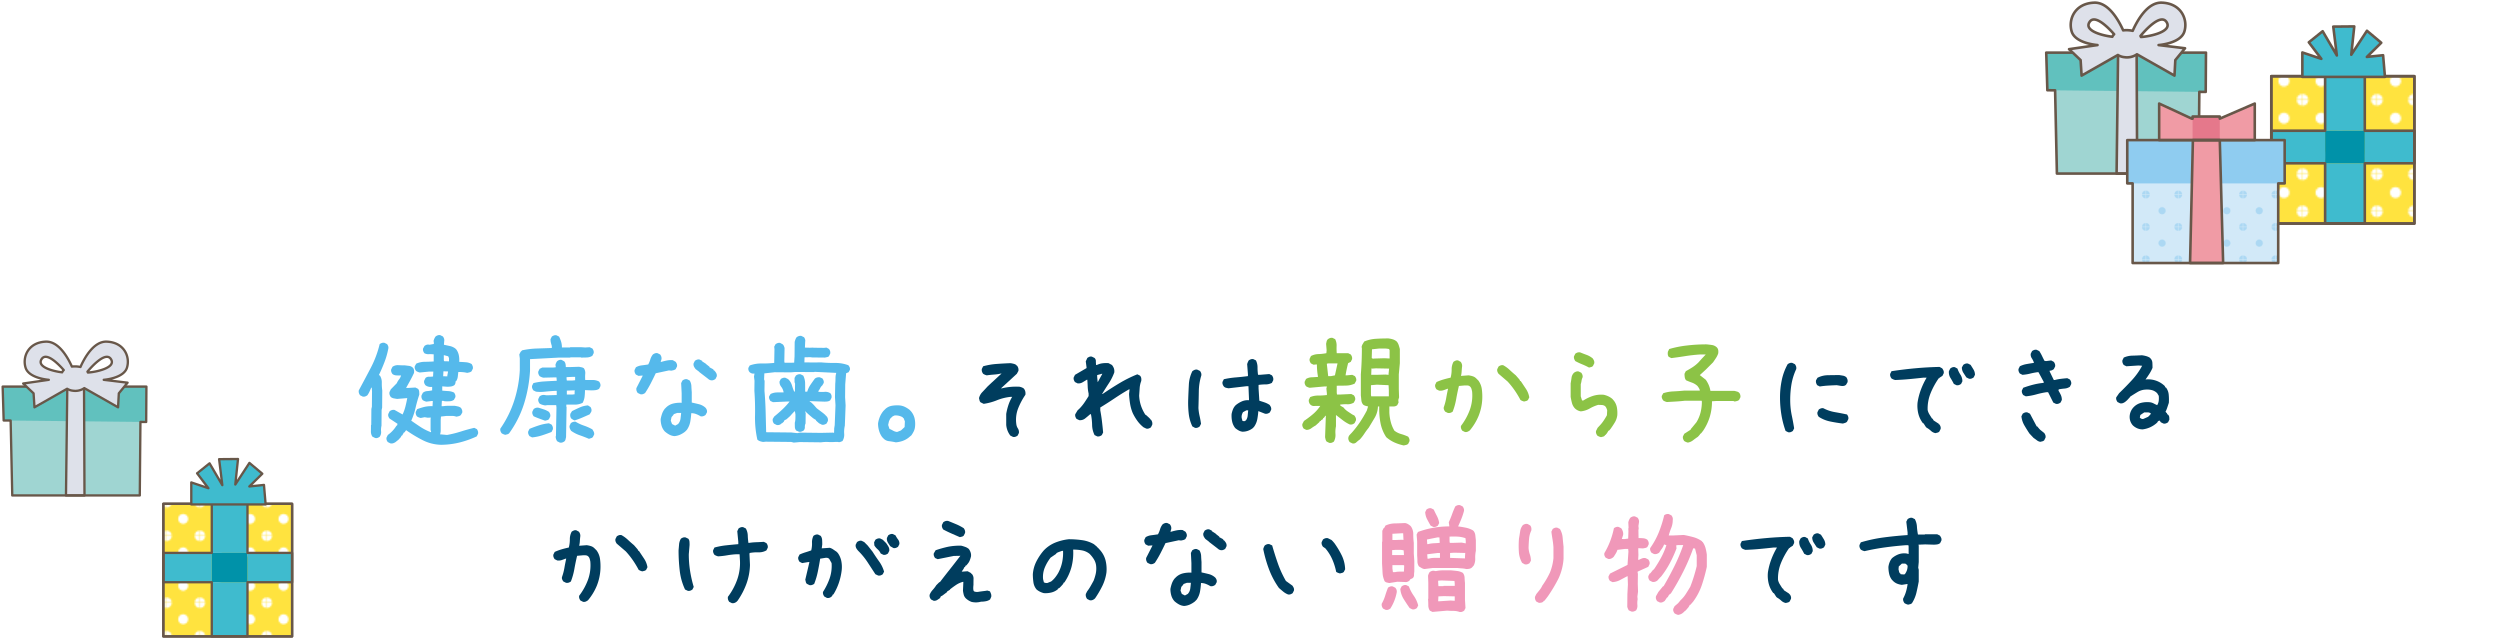 <svg xmlns="http://www.w3.org/2000/svg" xmlns:xlink="http://www.w3.org/1999/xlink" viewBox="0 0 942 240.239">
  <defs>
    <pattern id="Unnamed_Pattern" data-name="Unnamed Pattern" width="22.678" height="22.678" patternTransform="translate(24.997 88.541) scale(0.548)" patternUnits="userSpaceOnUse" viewBox="0 0 22.678 22.678">
      <rect width="22.678" height="22.678" style="fill: none"/>
      <path d="M3.423-.006H.021V3.398A3.4,3.4,0,0,0,3.423-.006Z" style="fill: #fff"/>
      <path d="M22.685,3.398V-.006H19.282A3.4,3.4,0,0,0,22.685,3.398Z" style="fill: #fff"/>
      <path d="M11.339,7.811a3.403,3.403,0,1,0,3.4,3.403A3.402,3.402,0,0,0,11.339,7.811Z" style="fill: #fff"/>
      <path d="M.021,19.281v3.402H3.423A3.4,3.4,0,0,0,.021,19.281Z" style="fill: #fff"/>
      <path d="M22.686,19.281a3.4,3.4,0,0,0-3.402,3.402h3.402Z" style="fill: #fff"/>
    </pattern>
    <pattern id="Unnamed_Pattern-3" data-name="Unnamed Pattern" width="22.678" height="22.678" patternTransform="translate(-28.748 93.747) scale(0.609)" patternUnits="userSpaceOnUse" viewBox="0 0 22.678 22.678">
      <rect width="22.678" height="22.678" style="fill: none"/>
      <path d="M3.423-.006H.021V3.398A3.4,3.4,0,0,0,3.423-.006Z" style="fill: #fff"/>
      <path d="M22.685,3.398V-.006H19.282A3.4,3.4,0,0,0,22.685,3.398Z" style="fill: #fff"/>
      <path d="M11.339,7.811a3.403,3.403,0,1,0,3.4,3.403A3.402,3.402,0,0,0,11.339,7.811Z" style="fill: #fff"/>
      <path d="M.021,19.281v3.402H3.423A3.4,3.4,0,0,0,.021,19.281Z" style="fill: #fff"/>
      <path d="M22.686,19.281a3.4,3.4,0,0,0-3.402,3.402h3.402Z" style="fill: #fff"/>
    </pattern>
    <pattern id="Unnamed_Pattern_2" data-name="Unnamed Pattern 2" width="53.137" height="53.137" patternTransform="translate(-21.205 36.788) scale(0.226)" patternUnits="userSpaceOnUse" viewBox="0 0 53.137 53.137">
      <rect width="53.137" height="53.137" style="fill: none"/>
      <g>
        <path d="M32.547,26.568a5.978,5.978,0,1,1-5.978-5.978A5.978,5.978,0,0,1,32.547,26.568Z" style="fill: #acd8f3"/>
        <path d="M5.978,0A5.978,5.978,0,0,1,0,5.978,5.978,5.978,0,0,1-5.978,0,5.978,5.978,0,0,1,0-5.978,5.978,5.978,0,0,1,5.978,0Z" style="fill: #acd8f3"/>
        <path d="M59.115,0a5.978,5.978,0,0,1-5.978,5.978A5.978,5.978,0,0,1,47.159,0a5.978,5.978,0,0,1,5.978-5.978A5.978,5.978,0,0,1,59.115,0Z" style="fill: #acd8f3"/>
        <path d="M5.978,53.137A5.978,5.978,0,0,1,0,59.115a5.978,5.978,0,0,1-5.978-5.978A5.978,5.978,0,0,1,0,47.159,5.978,5.978,0,0,1,5.978,53.137Z" style="fill: #acd8f3"/>
        <path d="M59.115,53.137a5.978,5.978,0,1,1-5.978-5.978A5.978,5.978,0,0,1,59.115,53.137Z" style="fill: #acd8f3"/>
      </g>
    </pattern>
  </defs>
  <g id="レイヤー_2" data-name="レイヤー 2">
    <g id="中身">
      <g>
        <g>
          <g>
            <rect x="61.543" y="189.833" width="48.523" height="49.963" style="fill: #ffe33f"/>
            <rect x="61.543" y="189.833" width="48.523" height="49.963" style="fill: url(#Unnamed_Pattern)"/>
            <g>
              <rect x="79.798" y="188.391" width="13.453" height="19.938" style="fill: #3fbbce"/>
              <rect x="79.798" y="219.38" width="13.453" height="20.416" style="fill: #3fbbce"/>
              <rect x="61.543" y="208.329" width="18.255" height="11.051" style="fill: #3fbbce"/>
              <rect x="93.251" y="208.329" width="16.814" height="11.051" style="fill: #3fbbce"/>
              <rect x="79.798" y="208.329" width="13.453" height="11.051" style="fill: #0092a9"/>
            </g>
            <rect x="61.543" y="189.833" width="48.523" height="49.963" style="fill: none;stroke: #685749;stroke-linecap: round;stroke-linejoin: round;stroke-width: 0.886px"/>
            <rect x="61.543" y="189.833" width="48.523" height="49.963" style="fill: none;stroke: #685749;stroke-linecap: round;stroke-linejoin: round;stroke-width: 0.886px"/>
            <polygon points="93.251 208.329 93.251 188.391 79.798 188.391 79.798 208.329 61.543 208.329 61.543 219.38 79.798 219.38 79.798 239.796 93.251 239.796 93.251 219.38 110.065 219.38 110.065 208.329 93.251 208.329" style="fill: none;stroke: #685749;stroke-linecap: round;stroke-linejoin: round;stroke-width: 0.886px"/>
            <polygon points="72.077 190.075 100.087 190.075 99.462 182.72 93.952 183.298 98.835 178.495 93.983 174.427 88.663 182.563 89.681 172.952 82.561 173.018 83.772 182.803 78.963 174.585 74.267 178.339 78.518 183.952 72.077 181.78 72.077 190.075" style="fill: #3fbbce"/>
            <polygon points="72.077 190.075 100.087 190.075 99.462 182.72 93.952 183.298 98.835 178.495 93.983 174.427 88.663 182.563 89.681 172.952 82.561 173.018 83.772 182.803 78.963 174.585 74.267 178.339 78.518 183.952 72.077 181.78 72.077 190.075" style="fill: none;stroke: #685749;stroke-linecap: round;stroke-linejoin: round;stroke-width: 0.886px"/>
          </g>
          <g>
            <polygon points="3.856 151.384 4.619 186.684 52.669 186.684 52.985 151.005 3.856 151.384" style="fill: #9fd5d2"/>
            <polygon points="55.169 145.673 1 145.673 1.38 158.43 55.079 159.003 55.169 145.673" style="fill: #61c1be"/>
            <polygon points="25.373 144.911 24.86 186.684 31.837 186.684 31.653 144.401 25.373 144.911" style="fill: #dee1ea"/>
            <polygon points="55.169 145.673 1 145.673 1.38 158.43 4.009 158.46 4.619 186.684 52.669 186.684 52.913 158.979 55.079 159.003 55.169 145.673" style="fill: none;stroke: #685749;stroke-linecap: round;stroke-linejoin: round;stroke-width: 0.886px"/>
            <polygon points="25.373 144.911 24.86 186.684 31.837 186.684 31.653 144.401 25.373 144.911" style="fill: none;stroke: #685749;stroke-linecap: round;stroke-linejoin: round;stroke-width: 0.886px"/>
            <path d="M28.058,144.913l-.09-4.621s-4.023-11.814-10.699-11.557c-6.676.254-8.902,5.82-7.617,9.844,1.283,4.024,8.73,4.535,8.73,4.535l-9.639,1.393,3.911,3.707.336,5.26ZM15.729,135.241c2.333-3.383,9.072,5.135,9.072,5.135C22.747,140.462,13.245,138.835,15.729,135.241Z" style="fill: #dee1ea"/>
            <path d="M44.488,153.474l.284-5.26,3.293-4.016-8.967-1.084s7.446-.512,8.73-4.535-.943-9.59-7.621-9.844c-6.676-.258-10.699,11.557-10.699,11.557l-.084,4.621ZM32.677,140.376s6.739-8.518,9.074-5.135C44.232,138.835,34.731,140.462,32.677,140.376Z" style="fill: #dee1ea"/>
            <path d="M28.068,138.065c-2.097,0-4.739.943-4.922,3.166-.183,2.227.547,5.564,4.374,5.992,3.826.43,6.104-2.055,6.012-4.365S33.168,138.065,28.068,138.065Z" style="fill: #dee1ea"/>
            <path d="M47.829,138.579c1.285-4.023-.943-9.59-7.621-9.844-4.924-.191-8.404,6.188-9.893,9.547a10.438,10.438,0,0,0-2.247-.217,7.928,7.928,0,0,0-.974.066c-1.522-3.395-4.973-9.584-9.826-9.396-6.676.254-8.902,5.82-7.617,9.844,1.283,4.024,8.73,4.535,8.73,4.535l-9.639,1.393,3.911,3.707.336,5.26,12.308-6.994a5.127,5.127,0,0,0,2.223.744,5.944,5.944,0,0,0,4.241-.983l12.726,7.232.284-5.26,3.293-4.016-8.967-1.084S46.545,142.602,47.829,138.579ZM15.729,135.241c1.846-2.678,6.448,2.096,8.291,4.205a2.906,2.906,0,0,0-.616.848C20.118,139.917,13.624,138.284,15.729,135.241Zm26.022,0c2.333,3.379-5.92,5.018-8.625,5.131-.049-.115-.105-.231-.164-.344C34.261,138.47,39.702,132.27,41.751,135.241Z" style="fill: none;stroke: #685749;stroke-linecap: round;stroke-linejoin: round;stroke-width: 0.886px"/>
          </g>
        </g>
        <g>
          <g>
            <polygon points="774.195 26.171 775.043 65.393 828.431 65.393 828.782 25.749 774.195 26.171" style="fill: #9fd5d2"/>
            <polygon points="831.209 19.825 771.021 19.825 771.444 33.999 831.11 34.636 831.209 19.825" style="fill: #61c1be"/>
            <polygon points="798.103 18.977 797.532 65.393 805.285 65.393 805.08 18.411 798.103 18.977" style="fill: #dee1ea"/>
            <polygon points="831.209 19.825 771.021 19.825 771.444 33.999 774.365 34.03 775.043 65.393 828.431 65.393 828.703 34.61 831.11 34.636 831.209 19.825" style="fill: none;stroke: #685749;stroke-linecap: round;stroke-linejoin: round;stroke-width: 0.984px"/>
            <polygon points="798.103 18.977 797.532 65.393 805.285 65.393 805.08 18.411 798.103 18.977" style="fill: none;stroke: #685749;stroke-linecap: round;stroke-linejoin: round;stroke-width: 0.984px"/>
            <path d="M801.085,18.979l-.099-5.135s-4.47-13.127-11.888-12.84c-7.418.283-9.893,6.467-8.464,10.938,1.425,4.469,9.699,5.039,9.699,5.039l-10.709,1.547,4.346,4.119.373,5.844ZM787.387,8.233c2.592-3.76,10.08,5.705,10.08,5.705C795.184,14.034,784.627,12.225,787.387,8.233Z" style="fill: #dee1ea"/>
            <path d="M819.342,28.491l.316-5.844,3.657-4.463-9.963-1.203s8.274-.57,9.701-5.039c1.428-4.471-1.048-10.654-8.467-10.938-7.418-.287-11.889,12.84-11.889,12.84l-.094,5.135ZM806.218,13.938s7.488-9.465,10.083-5.705C819.058,12.225,808.501,14.034,806.218,13.938Z" style="fill: #dee1ea"/>
            <path d="M801.097,11.372c-2.329,0-5.265,1.045-5.468,3.518s.607,6.184,4.86,6.658c4.251.476,6.781-2.283,6.68-4.852C807.067,14.13,806.765,11.372,801.097,11.372Z" style="fill: #dee1ea"/>
            <path d="M823.054,11.942c1.428-4.471-1.048-10.654-8.467-10.938-5.473-.213-9.339,6.875-10.992,10.607a11.588,11.588,0,0,0-2.498-.24,8.227,8.227,0,0,0-1.081.074c-1.691-3.772-5.524-10.65-10.917-10.441-7.418.283-9.893,6.467-8.464,10.938,1.425,4.469,9.699,5.039,9.699,5.039l-10.709,1.547,4.346,4.119.373,5.844L798.02,20.72a5.707,5.707,0,0,0,2.47.828,6.602,6.602,0,0,0,4.712-1.092l14.141,8.035.316-5.844,3.657-4.463-9.963-1.203S821.627,16.411,823.054,11.942Zm-35.667-3.709c2.051-2.975,7.165,2.328,9.212,4.672a3.201,3.201,0,0,0-.685.941C792.264,13.428,785.048,11.614,787.387,8.233Zm28.914,0c2.593,3.754-6.578,5.574-9.584,5.701-.055-.129-.118-.256-.183-.381C807.977,11.819,814.024,4.932,816.301,8.233Z" style="fill: none;stroke: #685749;stroke-linecap: round;stroke-linejoin: round;stroke-width: 0.984px"/>
          </g>
          <g>
            <rect x="855.821" y="28.712" width="53.914" height="55.514" style="fill: #ffe33f"/>
            <rect x="855.821" y="28.712" width="53.914" height="55.514" style="fill: url(#Unnamed_Pattern-3)"/>
            <g>
              <rect x="876.105" y="27.11" width="14.947" height="22.15" style="fill: #3fbbce"/>
              <rect x="876.105" y="61.54" width="14.947" height="22.686" style="fill: #3fbbce"/>
              <rect x="855.821" y="49.261" width="20.284" height="12.279" style="fill: #3fbbce"/>
              <rect x="891.053" y="49.261" width="18.683" height="12.279" style="fill: #3fbbce"/>
              <rect x="876.105" y="49.261" width="14.947" height="12.279" style="fill: #0092a9"/>
            </g>
            <rect x="855.821" y="28.712" width="53.914" height="55.514" style="fill: none;stroke: #685749;stroke-linecap: round;stroke-linejoin: round;stroke-width: 0.984px"/>
            <rect x="855.821" y="28.712" width="53.914" height="55.514" style="fill: none;stroke: #685749;stroke-linecap: round;stroke-linejoin: round;stroke-width: 0.984px"/>
            <polygon points="891.053 49.261 891.053 27.11 876.105 27.11 876.105 49.261 855.821 49.261 855.821 61.54 876.105 61.54 876.105 84.225 891.053 84.225 891.053 61.54 909.735 61.54 909.735 49.261 891.053 49.261" style="fill: none;stroke: #685749;stroke-linecap: round;stroke-linejoin: round;stroke-width: 0.984px"/>
            <polygon points="867.526 28.979 898.648 28.979 897.953 20.807 891.833 21.45 897.257 16.112 891.867 11.591 885.955 20.634 887.087 9.954 879.175 10.026 880.521 20.899 875.177 11.766 869.959 15.94 874.683 22.177 867.526 19.764 867.526 28.979" style="fill: #3fbbce"/>
            <polygon points="867.526 28.979 898.648 28.979 897.953 20.807 891.833 21.45 897.257 16.112 891.867 11.591 885.955 20.634 887.087 9.954 879.175 10.026 880.521 20.899 875.177 11.766 869.959 15.94 874.683 22.177 867.526 19.764 867.526 28.979" style="fill: none;stroke: #685749;stroke-linecap: round;stroke-linejoin: round;stroke-width: 0.984px"/>
          </g>
          <g>
            <g>
              <polygon points="825.873 44.714 813.572 39.014 813.572 53.823 849.594 53.823 849.594 39.014 836.414 44.714 825.873 44.714" style="fill: #f09ba5"/>
              <rect x="826.163" y="43.909" width="10.251" height="10.719" style="fill: #e5788b"/>
              <rect x="803.576" y="61.309" width="54.854" height="37.795" style="fill: #d2e9f8"/>
              <rect x="803.576" y="61.309" width="54.854" height="37.795" style="fill: url(#Unnamed_Pattern_2)"/>
              <rect x="801.551" y="52.796" width="59.312" height="16.311" style="fill: #8fccf0"/>
              <polygon points="836.414 52.528 826.282 52.528 825.214 99.413 837.677 99.413 836.414 52.528" style="fill: #f09ba5"/>
            </g>
            <g>
              <polygon points="849.594 39.014 836.414 44.714 836.414 43.909 826.163 43.909 826.163 44.714 825.873 44.714 813.572 39.014 813.572 52.796 826.163 52.796 826.163 52.796 836.414 52.796 836.414 52.796 849.594 52.796 849.594 39.014" style="fill: none;stroke: #685749;stroke-linecap: round;stroke-linejoin: round;stroke-width: 0.984px"/>
              <polygon points="801.551 52.796 801.551 69.106 803.576 69.106 803.576 99.104 858.43 99.104 858.43 69.106 860.862 69.106 860.862 52.796 801.551 52.796" style="fill: none;stroke: #685749;stroke-linecap: round;stroke-linejoin: round;stroke-width: 0.984px"/>
              <polygon points="836.414 52.796 826.282 52.796 825.214 99.104 837.677 99.104 836.414 52.796" style="fill: none;stroke: #685749;stroke-linecap: round;stroke-linejoin: round;stroke-width: 0.984px"/>
            </g>
          </g>
        </g>
        <g>
          <path d="M141.301,165.012l-.977-.488a3.383,3.383,0,0,1-.561-2.002q.024-1.122.024-2.344l.098-.098.049-5.957.195-.879.049-5.762-.098-1.416h-.195q-.293.685-.635,1.441a8.465,8.465,0,0,1-.83,1.44,2.918,2.918,0,0,1-.83.439,1.767,1.767,0,0,1-.928.049l-.977-.488a2.823,2.823,0,0,1-.439-.854,2.058,2.058,0,0,1-.049-1.002q2.295-4.248,4.517-8.496a38.647,38.647,0,0,0,3.345-8.935,2.832,2.832,0,0,1,.855-.44,1.891,1.891,0,0,1,.952-.049l.977.488a2.931,2.931,0,0,1,.439.83,1.821,1.821,0,0,1,0,1.025,29.157,29.157,0,0,1-1.44,5.006q-.952,2.465-2.075,4.809l.391.195a4.813,4.813,0,0,1,.708,2.686,19.096,19.096,0,0,0,.171,2.93l-.049,6.445-.195.879-.049,5.957a6.691,6.691,0,0,0-.146,2.148,2.885,2.885,0,0,1-.537,2.002,2.918,2.918,0,0,1-.83.439A1.504,1.504,0,0,1,141.301,165.012ZM166.203,167.6a16.024,16.024,0,0,1-6.958-1.758,51.113,51.113,0,0,1-6.226-3.76l-.635.879h-.195l-.684,1.172h-.195l-.293.586-.879.977-1.172.928a3.863,3.863,0,0,1-.83.391,2.12,2.12,0,0,1-1.025.049l-.977-.488a2.297,2.297,0,0,1-.439-.781,1.777,1.777,0,0,1-.049-.928l.488-.977a11.25,11.25,0,0,0,1.831-1.611,11.624,11.624,0,0,0,1.44-1.904h.195l.195-.683-3.027-2.002a2.908,2.908,0,0,1-.44-.83,1.505,1.505,0,0,1,0-.928l.488-.977a2.911,2.911,0,0,1,.83-.439,2.131,2.131,0,0,1,1.025-.049l3.027,1.709a16.75,16.75,0,0,0,1.074-3.027q.39-1.562.684-3.125h-.293l-3.516.293q-.684-.097-1.294-.219a2.508,2.508,0,0,1-1.099-.514,2.907,2.907,0,0,1-.44-.83,2.12,2.12,0,0,1-.049-1.025l.488-1.025,2.246-2.295a6.761,6.761,0,0,1,.879-1.465,3.877,3.877,0,0,0,.732-1.465q-.879,0-1.709-.024a2.685,2.685,0,0,1-1.514-.514,2.906,2.906,0,0,1-.439-.83,1.777,1.777,0,0,1-.049-.928l.488-.977a3.458,3.458,0,0,1,2.246-.609q1.269.073,2.441.072.781.1,1.562.195a2.436,2.436,0,0,1,1.367.635,1.729,1.729,0,0,1,.488.928,3.257,3.257,0,0,1,0,1.123q-.684,1.465-1.44,2.857t-1.538,2.758h.977l2.539-.146.977.488a1.722,1.722,0,0,1,.439,1.025q.049.586.049,1.172a51.401,51.401,0,0,0-1.416,4.981,26.305,26.305,0,0,1-1.611,4.834q1.758,1.222,3.491,2.369a19.694,19.694,0,0,0,3.931,1.977l.049-.293-.195-.488v-4.248l.098-.488H162.15l-.977.049-1.172-.195-1.465.293a4.362,4.362,0,0,1-.781-.244,3.88,3.88,0,0,1-.635-.342,2.474,2.474,0,0,1-.415-.83,1.97,1.97,0,0,1-.024-.928l.488-.977q1.318-.486,2.637-.83a11.674,11.674,0,0,1,3.174-.293l.098-1.953h-.391l-2.051.244a4.723,4.723,0,0,1-.732-.244,3.877,3.877,0,0,1-.635-.342,2.473,2.473,0,0,1-.415-.83,1.969,1.969,0,0,1-.025-.928l.488-.977a2.799,2.799,0,0,1,1.66-.658,12.949,12.949,0,0,0,1.855-.27v-1.318a3.498,3.498,0,0,1-1.367-.072,3.005,3.005,0,0,1-1.172-.562,2.908,2.908,0,0,1-.44-.83,1.505,1.505,0,0,1,0-.928l.488-.977a1.973,1.973,0,0,1,1.367-.463,8.331,8.331,0,0,0,1.465-.074l.098-1.855h-1.562l-3.564.342a4.738,4.738,0,0,1-.733-.244,3.888,3.888,0,0,1-.635-.342,2.908,2.908,0,0,1-.44-.83,1.779,1.779,0,0,1-.049-.928l.537-.977a7.745,7.745,0,0,1,3.198-.707q1.733-.025,3.394-.123v-2.686a11.601,11.601,0,0,0-1.807-.072,2.953,2.953,0,0,1-1.709-.367,2.906,2.906,0,0,1-.44-.83,1.779,1.779,0,0,1-.049-.928l.537-.977a2.91,2.91,0,0,1,.83-.44,1.821,1.821,0,0,1,1.025,0l1.66-.293v-.684l-.098-.391a4.408,4.408,0,0,1,.293-.928,4.293,4.293,0,0,1,.488-.83,2.914,2.914,0,0,1,.83-.44,1.79,1.79,0,0,1,.928-.049l.977.488a2.93,2.93,0,0,1,.439.83,2.125,2.125,0,0,1,.049,1.025l-.098,1.27q1.172.246,2.27.488a5.365,5.365,0,0,1,2.026.928l.391.391a5.77,5.77,0,0,1,.928,2.148,8.942,8.942,0,0,1,.146,2.49q1.269.05,2.49.146a4.999,4.999,0,0,1,2.197.684,3.908,3.908,0,0,1,.391.83,1.785,1.785,0,0,1,.049.928l-.488.977a2.194,2.194,0,0,1-.781.391c-.261.066-.554.131-.879.195a10.578,10.578,0,0,0-1.611-.268q-.831-.073-1.709-.074-.098.879-.195,1.758a3.918,3.918,0,0,1-.586,1.66h-.195a6.195,6.195,0,0,1-.146.879,1.445,1.445,0,0,1-.391.684,2.998,2.998,0,0,1-1.245.488,9.684,9.684,0,0,1-1.44.098l-1.855-.146V147.19q1.074.1,2.271.172a5.593,5.593,0,0,1,2.173.561,2.933,2.933,0,0,1,.44.83,1.785,1.785,0,0,1,.049.928l-.537.977a3.002,3.002,0,0,1-1.636.537,16.836,16.836,0,0,1-1.831,0l-.684-.195-.391.098-.098,1.953h.586a14.359,14.359,0,0,1,2.124-.146H171.33c.391.067.797.146,1.221.244a2.779,2.779,0,0,1,1.123.537,2.854,2.854,0,0,1,.439.856,1.884,1.884,0,0,1,.049.951l-.537.928a2.195,2.195,0,0,1-.781.391c-.261.066-.554.131-.879.195a4.904,4.904,0,0,0-1.733-.293h-1.929l-2.148.244-.098,1.27v4.248l-.146.977h-.098v.195l2.637.244a40.958,40.958,0,0,0,5.2-1.293q2.514-.806,5.054-1.393l.977.488a2.469,2.469,0,0,1,.415.856,1.895,1.895,0,0,1,.024.902l-.488.977a35.318,35.318,0,0,1-6.445,2.295A30.339,30.339,0,0,1,166.203,167.6Zm2.344-25.781v-.293l.293-1.562-1.758-.049-.098,1.855Zm.635-5.664v-1.221l-.293-.684-1.66-.44v1.855l.098.44Z" style="fill: #55b9eb"/>
          <path d="M190.39,163.841a4.726,4.726,0,0,1-.732-.244,3.881,3.881,0,0,1-.635-.342,2.905,2.905,0,0,1-.439-.83,1.778,1.778,0,0,1-.049-.928,39.852,39.852,0,0,0,5.225-10.547,44.579,44.579,0,0,0,2.1-11.475v-4.443l-.195-1.465.488-.977.586-.586a30.927,30.927,0,0,1,5.518-.684q2.832-.097,5.664-.195v-.781q-.196-.586-.342-1.221a5.831,5.831,0,0,1-.146-1.318l.488-.977a2.911,2.911,0,0,1,.83-.439,1.788,1.788,0,0,1,.928-.049l.977.488a12.325,12.325,0,0,1,.781,1.953,7.46,7.46,0,0,1,.293,2.148h3.027l.098-.098h4.199l1.465.098,1.66-.098,1.025.488a2.933,2.933,0,0,1,.44.83,1.785,1.785,0,0,1,.049.928l-.488.977a4.023,4.023,0,0,1-2.002.635q-1.074.05-2.246.049l-.098-.098H214.95l-.098.098h-4.199l-10.938.586v4.443a52.048,52.048,0,0,1-2.222,12.256,39.117,39.117,0,0,1-5.64,11.23,1.444,1.444,0,0,1-.684.391C190.91,163.712,190.65,163.776,190.39,163.841Zm10.107.977-.977-.488a2.906,2.906,0,0,1-.44-.83,1.779,1.779,0,0,1-.049-.928l.488-.977q1.758-.733,3.564-1.318a17.974,17.974,0,0,1,3.76-.781l.977.488a2.854,2.854,0,0,1,.439.856,1.883,1.883,0,0,1,.049.951l-.488.977q-1.758.686-3.564,1.27A17.86,17.86,0,0,1,200.497,164.817Zm10.449,1.953-.977-.488a2.773,2.773,0,0,1-.44-.879,3.375,3.375,0,0,1-.146-.977l.098-.098.195-10.791-.098-.879h-3.32l-.879.098a8.626,8.626,0,0,1-1.074-.244,4.293,4.293,0,0,1-.977-.439,2.908,2.908,0,0,1-.44-.83,1.779,1.779,0,0,1-.049-.928l.488-.977a2.782,2.782,0,0,1,.879-.44,2.366,2.366,0,0,1,1.074-.049l.684.098,3.809-.098v-1.562h-.781q-1.856.1-3.662.293a14.493,14.493,0,0,1-3.369,0l-.977-.488a2.905,2.905,0,0,1-.439-.83,1.778,1.778,0,0,1-.049-.928l.488-.977a21.901,21.901,0,0,1,4.15-.635q2.295-.146,4.639-.244v-.293l-.098-.977h-1.074l-3.906.098a4.727,4.727,0,0,1-.733-.244,3.88,3.88,0,0,1-.635-.342,2.908,2.908,0,0,1-.44-.83,1.779,1.779,0,0,1-.049-.928l.488-.977.977-.488H208.31l1.074-.098v-.391l-.098-.488a4.861,4.861,0,0,1,.244-.732,3.987,3.987,0,0,1,.342-.635,2.443,2.443,0,0,1,.83-.488,1.788,1.788,0,0,1,.928-.049l.977.537a2.303,2.303,0,0,1,.488,1.025,6.299,6.299,0,0,1,.098,1.123h1.953l3.027-.098c.325.066.651.131.977.195a2.169,2.169,0,0,1,.879.391,3.123,3.123,0,0,1,.488,2.051,14.002,14.002,0,0,0,0,2.344h2.759a5.067,5.067,0,0,1,2.466.586,2.93,2.93,0,0,1,.439.83,1.784,1.784,0,0,1,.049.928l-.488.977a3.05,3.05,0,0,1-1.318.488,11.233,11.233,0,0,1-1.514.098l-2.49-.098a20.844,20.844,0,0,1-.146,2.49,6.31,6.31,0,0,1-.732,2.295,6.55,6.55,0,0,1-2.978.684h-3.174v.781l.098.098L213.29,164.72c-.065.262-.13.537-.195.83a1.46,1.46,0,0,1-.391.733,2.92,2.92,0,0,1-.83.439A1.777,1.777,0,0,1,210.946,166.77Zm-5.566-8.252q-1.074-.39-2.148-.781-1.075-.39-2.148-.879a2.906,2.906,0,0,1-.44-.83,1.779,1.779,0,0,1-.049-.928l.488-.977a2.913,2.913,0,0,1,.83-.439,2.13,2.13,0,0,1,1.025-.049q.976.293,2.002.635a7.965,7.965,0,0,1,1.904.928,2.931,2.931,0,0,1,.439.83,1.784,1.784,0,0,1,.049.928l-.488.977a1.444,1.444,0,0,1-.684.391C205.9,158.39,205.64,158.454,205.38,158.518ZM216.708,143.284v-1.27h-1.27l-1.953.098v.684l.098.586h2.051Zm-.195,5.273v-.977l.098-.488h-.684l-2.344.098v1.465h2.148Zm5.42,16.797q-1.71-.732-3.467-1.342a12.967,12.967,0,0,1-3.272-1.685,4.58,4.58,0,0,1-.464-.879,2.122,2.122,0,0,1-.122-.977l.439-.977a2.443,2.443,0,0,1,.83-.488,2.587,2.587,0,0,1,1.025-.098,15.046,15.046,0,0,0,3.125,1.465,18.334,18.334,0,0,1,3.174,1.416,8.183,8.183,0,0,1,.513.879,1.905,1.905,0,0,1,.171,1.025l-.488.977a1.317,1.317,0,0,1-.659.416Q222.323,165.208,221.933,165.354Zm-5.42-6.934a4.01,4.01,0,0,1-.708-.342,4.937,4.937,0,0,1-.61-.439,2.244,2.244,0,0,1-.317-.854,2.13,2.13,0,0,1,.073-.953l.586-.928q1.465-.733,2.954-1.391a8.882,8.882,0,0,1,3.052-.758l.977.635a2.639,2.639,0,0,1,.342.856,1.62,1.62,0,0,1-.098.951l-.586.928q-1.416.636-2.832,1.246A28.426,28.426,0,0,1,216.513,158.421Z" style="fill: #55b9eb"/>
          <path d="M241.32,148.557l-1.025-.488a2.908,2.908,0,0,1-.44-.83,2.12,2.12,0,0,1-.049-1.025l2.393-4.688h-.391l-1.221.098-.977-.488a2.905,2.905,0,0,1-.439-.83,1.778,1.778,0,0,1-.049-.928l.488-.977a5.515,5.515,0,0,1,2.222-.732q1.245-.147,2.417-.342a9.165,9.165,0,0,0,.781-1.879,5.618,5.618,0,0,1,.977-1.881,2.91,2.91,0,0,1,.83-.439,1.788,1.788,0,0,1,.928-.049l.977.488a2.93,2.93,0,0,1,.439.83,2.124,2.124,0,0,1,.049,1.025l-.293.928h.293q.976-.293,2.051-.512a7.913,7.913,0,0,1,2.246-.123l1.074.635a2.93,2.93,0,0,1,.44.83,1.784,1.784,0,0,1,.049.928l-.488.977a2.192,2.192,0,0,1-.781.391c-.261.066-.554.131-.879.195l-.879-.098-4.981,1.074q-.879,1.857-1.855,3.76a37.233,37.233,0,0,1-2.148,3.662,2.917,2.917,0,0,1-.83.439A1.768,1.768,0,0,1,241.32,148.557Zm12.793,15.771a4.862,4.862,0,0,1-1.953-.586,9.441,9.441,0,0,1-1.66-1.172,5.448,5.448,0,0,1-1.221-2.172,8.924,8.924,0,0,1-.342-2.467,13.546,13.546,0,0,1,.537-2.051,6.519,6.519,0,0,1,1.025-1.855l.391-.391a5.812,5.812,0,0,1,2.686-1.562,10.707,10.707,0,0,1,3.272-.293v-3.613l-.195-3.809.488-.977a2.912,2.912,0,0,1,.83-.44,1.788,1.788,0,0,1,.928-.049l.977.488a4.4,4.4,0,0,1,.635,2.1c.032.75.081,1.514.146,2.295v3.906q1.367.293,2.734.635a5.62,5.62,0,0,1,2.441,1.318,2.442,2.442,0,0,1,.488.83,1.784,1.784,0,0,1,.049.928l-.537.977a2.917,2.917,0,0,1-.83.44,2.107,2.107,0,0,1-1.025.049,10.047,10.047,0,0,0-1.66-.83,5.103,5.103,0,0,0-1.855-.342,25.832,25.832,0,0,1-.391,3.32,7.712,7.712,0,0,1-1.27,2.978l-.684.684a9.048,9.048,0,0,1-1.855,1.123A6.499,6.499,0,0,1,254.113,164.329Zm1.367-4.541a3.637,3.637,0,0,0,.928-1.953q.146-1.072.244-2.246H255.187l-1.367.488v.195l-.781.879-.293,1.367.488,1.27,1.172.586Zm12.354-16.504a2.02,2.02,0,0,1-.903-.439c-.277-.227-.545-.44-.806-.635l-2.539-1.953-.293-.293-1.172-.879a5.431,5.431,0,0,1-.635-.977,1.949,1.949,0,0,1-.146-1.172l.488-.977a2.914,2.914,0,0,1,.83-.44,1.79,1.79,0,0,1,.928-.049l.977.488v.195l1.367.879.293.293,1.123.879v.195l1.27.684.293.293v.195h.195a4.545,4.545,0,0,1,.781,1.025,1.921,1.921,0,0,1,.195,1.221l-.488.977a2.921,2.921,0,0,1-.83.44A1.769,1.769,0,0,1,267.834,143.284Z" style="fill: #55b9eb"/>
          <path d="M299.092,166.77l-.977-.244-9.57-.098-1.025.098a8.064,8.064,0,0,1-1.123-.268,2.813,2.813,0,0,1-1.025-.611,38.026,38.026,0,0,1-.879-9.082q.097-4.688-.244-9.326l.049-3.76-.195-1.562.195-1.172a2.107,2.107,0,0,1-1.025-.049,2.306,2.306,0,0,1-.781-.439,1.84,1.84,0,0,1-.44-.733,1.779,1.779,0,0,1-.049-.928l.488-.879a12.266,12.266,0,0,1,4.517-.756,39.607,39.607,0,0,0,4.712-.221l.098-5.176-.098-.928.488-.928a2.914,2.914,0,0,1,.83-.44,1.79,1.79,0,0,1,.928-.049l.977.537a1.954,1.954,0,0,1,.439.66c.098.244.179.48.244.707l-.098,5.078.098.488h2.344l1.27-.049.146-2.393.049-5.42q.097-.39.269-.879a3.27,3.27,0,0,1,.464-.879,2.834,2.834,0,0,1,.855-.44,1.892,1.892,0,0,1,.952-.049l.977.488a2.468,2.468,0,0,1,.415.855,1.704,1.704,0,0,1,.024.854l-.098,2.197,1.855.049,1.27-.049.098.049,4.004.049.879-.098.977.537a2.562,2.562,0,0,1,.415.807,2.06,2.06,0,0,1,.024.951l-.488.977a1.462,1.462,0,0,1-.684.318q-.391.073-.781.17l-4.785-.049-.781-.098-2.148.049-.049,1.904,3.711.049,2.539-.049a51.745,51.745,0,0,0,5.298.221,13.765,13.765,0,0,1,5.005.854,3.383,3.383,0,0,1,.488.758,1.671,1.671,0,0,1,.098,1l-.488.879-.928.391-.342,4.199-.049,4.834.195,3.076-.293,7.666a10.093,10.093,0,0,0-.244,3.004,4.548,4.548,0,0,1-.635,2.758,6.258,6.258,0,0,1-.83.342,1.506,1.506,0,0,1-.928,0h-.977a19.858,19.858,0,0,1-2.612.025,13.827,13.827,0,0,0-2.71.121l-8.008-.098Zm15.185-3.662.049-1.709.195-1.221.293-7.471-.195-3.076.098-5.029q.097-.976.098-2.051a7.112,7.112,0,0,1,.293-2.051l-8.203-.391-.098.098-7.08-.049-1.807.146-6.006-.049-3.906.439-.098,2.246.195.586-.049,3.76q.341,3.908.44,7.838t.195,7.738l9.473.098,2.246.244,1.025-.195,7.91.098,4.541-.098Zm-13.232-.439-1.025-.44a2.146,2.146,0,0,1-.513-1.342c-.017-.505-.024-1.033-.024-1.588a6.181,6.181,0,0,0,.22-1.514q.024-.829.024-1.611l-.195-1.172h-.195l-.879.928-.781.879-1.318,1.172-.781.391-.293.586-.684.586-.195-.049v.146a2.115,2.115,0,0,1-.83.465,1.964,1.964,0,0,1-.928.023l-.977-.488a2.299,2.299,0,0,1-.44-.781,2.12,2.12,0,0,1-.049-1.025l.537-.879q1.562-1.269,3.052-2.66a26.883,26.883,0,0,0,2.759-3.004h-.781l-5.469.244-.977-.44a3.887,3.887,0,0,1-.44-.854,1.682,1.682,0,0,1-.049-.904l.537-.879a5.684,5.684,0,0,1,2.344-.586q1.269-.047,2.539,0v-.195a4.44,4.44,0,0,0-.879-1.953,2.877,2.877,0,0,1-.635-1.953l.488-.977a3.899,3.899,0,0,1,.83-.391,1.788,1.788,0,0,1,.928-.049l.977.488.391.391a5.481,5.481,0,0,1,1.099,2.051,17.57,17.57,0,0,0,.806,2.246h.293l.049-2.979a2.171,2.171,0,0,1-.195-.977v-1.172l.488-.879a2.835,2.835,0,0,1,.855-.44,1.894,1.894,0,0,1,.952-.049l.977.488a6.395,6.395,0,0,1,.708,2.881q.024,1.564.024,3.174h.781a8.988,8.988,0,0,1,1.196-2.562q.806-1.197,1.685-2.369a2.476,2.476,0,0,1,.83-.414,2.967,2.967,0,0,1,1.025-.074l.977.439a2.93,2.93,0,0,1,.439.83,1.621,1.621,0,0,1,.049.879l-.537.928a2.833,2.833,0,0,0-.781,1.002,5.643,5.643,0,0,1-.684,1.098v.293a16.537,16.537,0,0,0,2.393.025,3.323,3.323,0,0,1,2.1.512,2.05,2.05,0,0,1,.415.758,2.254,2.254,0,0,1,.024,1l-.488.928a2.317,2.317,0,0,1-1.025.416,8.322,8.322,0,0,1-1.123.072l-5.566-.195v.146l.488.293.488.439.586.586.635.732.488.537,2.344,1.758.293.244.684.586v.195h.195v.195h.195a3.305,3.305,0,0,1,.415.83,2.141,2.141,0,0,1,.025.977l-.488.928a3.811,3.811,0,0,1-.83.391,1.768,1.768,0,0,1-.928.049l-1.074-.537-.879-.781-.293-.293v-.195a7.021,7.021,0,0,1-1.392-.902q-.611-.513-1.294-1.1l-.488-.44-.879-.83v.293l.195.342-.049,3.955a3.041,3.041,0,0,0-.269,1.393,1.764,1.764,0,0,1-.464,1.293,3.809,3.809,0,0,1-.83.391A1.768,1.768,0,0,1,301.045,162.669Z" style="fill: #55b9eb"/>
          <path d="M337.541,166.673a25.322,25.322,0,0,0-2.588-.44,3.314,3.314,0,0,1-2.148-1.123l-.391-.391a7.782,7.782,0,0,1-1.172-2.393,9.738,9.738,0,0,1-.391-2.783,10.395,10.395,0,0,1,.684-2.49,9.04,9.04,0,0,1,1.367-2.246l.684-.684a4.851,4.851,0,0,1,2.441-1.221,12.029,12.029,0,0,1,2.881-.146,5.913,5.913,0,0,1,2.002.537,9.772,9.772,0,0,1,1.807,1.123l.488.488a6.498,6.498,0,0,1,1.416,2.76,9.693,9.693,0,0,1,.146,3.246,4.893,4.893,0,0,1-.488,1.66,10.899,10.899,0,0,1-.879,1.465l-1.172.977a8.211,8.211,0,0,1-2.246,1.172A10.16,10.16,0,0,1,337.541,166.673Zm1.953-4.492,1.367-1.27.098-2.148-.488-1.221-.293-.098v-.195a5.807,5.807,0,0,0-1.465-.586,4.947,4.947,0,0,0-1.709-.098l-.781.391-.098.195H335.93v.195a1.281,1.281,0,0,0-.586.586c-.13.262-.261.537-.391.83l-.293,1.367.488,1.465a13.581,13.581,0,0,1,1.367.683,3.907,3.907,0,0,0,1.514.488Z" style="fill: #55b9eb"/>
          <path d="M381.681,164.622l-.977-.488a7.332,7.332,0,0,1-1.074-1.904,7.906,7.906,0,0,1-.488-2.148v-4.102a22.114,22.114,0,0,1,.83-3.369,15.466,15.466,0,0,1,1.416-3.076h-.586a18.811,18.811,0,0,0-5.127,1.27,21.554,21.554,0,0,1-5.029,1.367l-1.172-.586a1.456,1.456,0,0,1-.391-.732c-.066-.293-.13-.568-.195-.83a4.888,4.888,0,0,1,1.27-2.295q.976-1.025,1.953-2.1l1.562-1.465,3.711-3.418h-.195a17.067,17.067,0,0,1-2.637.391q-1.367.1-2.734.293a4.73,4.73,0,0,1-.732-.244,3.88,3.88,0,0,1-.635-.342,2.905,2.905,0,0,1-.44-.83,2.12,2.12,0,0,1-.049-1.025l.488-.977a25.964,25.964,0,0,1,5.078-.879q2.637-.193,5.273-.293c.391.066.781.146,1.172.244a2.797,2.797,0,0,1,1.074.537v.195h.195a2.813,2.813,0,0,1,.44.879,2.358,2.358,0,0,1,.049,1.074l-.586,1.074-5.957,5.469h.391a20.892,20.892,0,0,1,3.223-.537,23.934,23.934,0,0,1,3.418-.049,7.517,7.517,0,0,1,.781.244,3.163,3.163,0,0,1,.781.439,2.793,2.793,0,0,1,.537,1.074,3.287,3.287,0,0,1,.049,1.27,26.843,26.843,0,0,0-2.734,5.127,11.833,11.833,0,0,0-.684,5.908,3.743,3.743,0,0,0,.586,1.637,2.624,2.624,0,0,1,.391,1.732l-.488.977a2.92,2.92,0,0,1-.83.44A1.769,1.769,0,0,1,381.681,164.622Z" style="fill: #003d5e"/>
          <path d="M413.412,164.427l-.977-.488a8.921,8.921,0,0,1-.928-3.832,23.339,23.339,0,0,0-.44-4.029h-.293q-.879.782-1.855,1.562a3.084,3.084,0,0,1-2.246.684l-1.025-.488a2.905,2.905,0,0,1-.439-.83,1.778,1.778,0,0,1-.049-.928l.879-1.465.635-.586a15.778,15.778,0,0,0,1.904-2.295q.83-1.219,1.611-2.49v-.977a13.71,13.71,0,0,1-.342-2.588q-.049-1.318-.146-2.588h-.195q-.781.489-1.611.977a2.993,2.993,0,0,1-1.855.391l-.977-.488a2.908,2.908,0,0,1-.44-.83,1.779,1.779,0,0,1-.049-.928l.488-.977,4.346-2.539v-.293l-.293-2.246.586-1.27a3.487,3.487,0,0,1,.83-.463,1.389,1.389,0,0,1,.928-.025l.977.488a1.658,1.658,0,0,1,.488,1.221,9.94,9.94,0,0,0,.098,1.416h.293a6.586,6.586,0,0,1,2.1-.635,10.821,10.821,0,0,1,2.295-.049l1.27.684a4.179,4.179,0,0,1,.732,1.27,3.478,3.478,0,0,1,.146,1.562,19.86,19.86,0,0,1-2.1,4.15q-1.318,2.004-2.49,3.955h.195q3.124-2.147,6.396-4.102a47.523,47.523,0,0,1,6.69-3.32l.977.488a1.729,1.729,0,0,1,.488.928,3.257,3.257,0,0,1,0,1.123,9.205,9.205,0,0,0-.586,2.686q-.098,1.418-.195,2.783a14.113,14.113,0,0,0,.684,3.809,15.004,15.004,0,0,0,1.66,3.418l.244.098,1.074.977.586.586v.195h.195a2.855,2.855,0,0,1,.44.855,2.235,2.235,0,0,1,.049,1.049l-.488.977a2.92,2.92,0,0,1-.83.44,1.769,1.769,0,0,1-.928.049l-1.025-.488a12.074,12.074,0,0,1-2.393-2.514,18.504,18.504,0,0,1-1.709-2.906,15.604,15.604,0,0,1-.977-3.467,33.917,33.917,0,0,1-.391-3.662l.195-1.758h-.195q-2.735,1.564-5.42,3.369-2.686,1.808-5.42,3.467v1.074q.39,2.051.635,4.127t.44,4.223l-.488.977a2.921,2.921,0,0,1-.83.44A1.769,1.769,0,0,1,413.412,164.427Zm.293-20.557,1.66-3.027H415.17l-1.758.488v.684l.195,1.953Z" style="fill: #003d5e"/>
          <path d="M450.253,161.204l-.977-.537a15.02,15.02,0,0,1-1.367-4.834,35.833,35.833,0,0,1-.195-5.322q.098-2.733.244-5.518a12.843,12.843,0,0,1,1.318-5.127,4.297,4.297,0,0,1,.83-.488,1.784,1.784,0,0,1,1.025-.098l1.025.488a2.93,2.93,0,0,1,.439.83,1.784,1.784,0,0,1,.049.928,21.108,21.108,0,0,0-.928,5.957q-.049,3.126-.146,6.25a18.278,18.278,0,0,0,.439,3.027q.341,1.465.537,2.93l-.488.977a2.372,2.372,0,0,1-.855.488A1.87,1.87,0,0,1,450.253,161.204Zm17.92,1.465a3.863,3.863,0,0,1-1.465-.488,8.673,8.673,0,0,1-1.27-.879,6.044,6.044,0,0,1-1.172-2.49,10.194,10.194,0,0,1-.195-2.832,9.762,9.762,0,0,1,.537-1.807,4.629,4.629,0,0,1,1.025-1.514,9.966,9.966,0,0,1,2.295-1.416,5.657,5.657,0,0,1,2.686-.44v-.586l-.195-4.688h-.781q-1.66.196-3.369.391-1.709.196-3.369.391-.489-.097-.928-.195a1.686,1.686,0,0,1-.83-.488,2.909,2.909,0,0,1-.44-.83,1.779,1.779,0,0,1-.049-.928l.488-.977a32.677,32.677,0,0,1,4.492-.684q2.344-.193,4.59-.488v-.684l-.293-3.809a4.865,4.865,0,0,1,.244-.732,6.839,6.839,0,0,1,.342-.684,2.914,2.914,0,0,1,.83-.44,1.79,1.79,0,0,1,.928-.049l.977.488a6.017,6.017,0,0,1,.586,2.637,19.527,19.527,0,0,0,.195,2.783h.684l3.564-.293.977.488a2.934,2.934,0,0,1,.44.83,2.133,2.133,0,0,1,.049,1.025l-.488.977a4.968,4.968,0,0,1-2.417.586,17.318,17.318,0,0,0-2.612.195v1.367l.293,4.59q.976.293,1.978.635a8.116,8.116,0,0,1,1.88.928,4.351,4.351,0,0,1,.488.83,1.777,1.777,0,0,1,.098,1.025l-.488.977a2.919,2.919,0,0,1-.83.439,2.107,2.107,0,0,1-1.025.049l-2.49-.977a24.07,24.07,0,0,1-.391,3.076,7.254,7.254,0,0,1-1.172,2.783l-.488.537a6.47,6.47,0,0,1-1.855,1.025A6.15,6.15,0,0,1,468.173,162.669Zm1.27-4.248a3.5,3.5,0,0,0,.684-1.807c.065-.684.13-1.35.195-2.002h-.684l-1.27.684a4.082,4.082,0,0,0-.439,1.025,3.005,3.005,0,0,0-.049,1.221l.293,1.074.684.098Z" style="fill: #003d5e"/>
          <path d="M500.851,166.868l-.977-.488a2.175,2.175,0,0,1-.391-.781q-.098-.39-.195-.879l.293-8.057h-.195l-.537.781h-.195l-.293.586-.586.293v.195l-.586.293v.195l-1.465,1.318a14.555,14.555,0,0,0-1.66,1.074,3.006,3.006,0,0,1-1.855.586l-.977-.488a2.908,2.908,0,0,1-.44-.83,1.779,1.779,0,0,1-.049-.928l.586-1.123a36.352,36.352,0,0,0,3.369-2.539,14.938,14.938,0,0,0,2.783-3.125H495.48a1.907,1.907,0,0,1-2.246-1.416,1.779,1.779,0,0,1-.049-.928l.488-.977a7.603,7.603,0,0,1,3.027-.586,27.026,27.026,0,0,0,3.272-.195v-.586l-.195-1.855.195-.781h-1.025l-5.469.488a4.723,4.723,0,0,1-.732-.244,3.856,3.856,0,0,1-.635-.342,2.908,2.908,0,0,1-.44-.83,1.779,1.779,0,0,1-.049-.928l.488-.977a4.475,4.475,0,0,1,2.148-.635q1.172-.047,2.344-.146v-.195q-.196-1.072-.293-2.197-.098-1.122-.098-2.295h-.293l-.977.098-.977-.488a2.907,2.907,0,0,1-.44-.83,1.779,1.779,0,0,1-.049-.928l.488-1.025a6.223,6.223,0,0,1,2.783-.732,19.016,19.016,0,0,0,3.027-.342l.098-1.074-.195-2.441c.064-.324.13-.635.195-.928a1.7,1.7,0,0,1,.488-.83,2.909,2.909,0,0,1,.83-.44,1.79,1.79,0,0,1,.928-.049l.977.488a5.18,5.18,0,0,1,.537,2.539,25.271,25.271,0,0,0,.049,2.734H507.98l.977.488a2.933,2.933,0,0,1,.44.83,1.958,1.958,0,0,1,.049.977l-.488.977-.977.488q-.293,1.075-.537,2.246t-.439,2.344h.488l2.051-.195.977.488a2.933,2.933,0,0,1,.44.83,1.79,1.79,0,0,1,.049.928l-.586,1.074a8.022,8.022,0,0,1-3.223.733q-1.758.05-3.516.049v2.637l.098.684h1.27l4.102-.195.977.488a2.931,2.931,0,0,1,.439.83,1.79,1.79,0,0,1,.049.928l-.488.977a4.242,4.242,0,0,1-2.49.635,14.614,14.614,0,0,0-2.686.146v.195h.098v.195l1.172.684a6.637,6.637,0,0,0,1.562,1.465l1.758,1.172.781.391a4.347,4.347,0,0,1,.488.83,1.778,1.778,0,0,1,.098,1.025l-.488.977a2.417,2.417,0,0,1-.83.488,2.108,2.108,0,0,1-1.025.049,13.805,13.805,0,0,1-2.637-1.611q-1.27-.976-2.539-1.953v4.248a10.733,10.733,0,0,0-.195,2.93,5.181,5.181,0,0,1-.586,2.832,2.92,2.92,0,0,1-.83.44A1.78,1.78,0,0,1,500.851,166.868ZM503,141.429l.977-4.492h-3.516l-.488.098v.293l.488,4.394h1.074Zm25.928,26.416a17.174,17.174,0,0,1-3.491-1.123,12.544,12.544,0,0,1-3.101-2.002,14.738,14.738,0,0,1-2.197-5.492,28.822,28.822,0,0,1-.439-6.08h-.488a8.972,8.972,0,0,1-1.221,4.248q-1.123,1.904-2.295,3.809a25.431,25.431,0,0,0-1.611,2.197,17.298,17.298,0,0,1-1.709,2.197,13.595,13.595,0,0,0-1.318,1.074,1.598,1.598,0,0,1-1.514.391l-.977-.488a2.906,2.906,0,0,1-.44-.83,1.779,1.779,0,0,1-.049-.928,1.874,1.874,0,0,1,.439-.879q.341-.39.733-.781a35.59,35.59,0,0,0,3.174-4.076,47.486,47.486,0,0,0,2.588-4.371l.488-1.562q-.489-.097-.977-.244a2.771,2.771,0,0,1-.879-.439,2.922,2.922,0,0,1-.684-1.66q-.098-.976-.195-1.855v-7.91q.195-2.44.293-4.906.097-2.465.098-4.908l-.098-.488a3.029,3.029,0,0,1,.391-1.074q.293-.486.586-.977a13.06,13.06,0,0,1,4.346-1.025q2.294-.147,4.736-.146a9.533,9.533,0,0,1,1.685.342,4.127,4.127,0,0,1,1.489.83,4.044,4.044,0,0,1,.732,1.318c.162.488.309.994.44,1.514v5.322l-.391,4.199v5.664l.098,3.027-.293.977.098.977-.488.977a2.068,2.068,0,0,1-1.367.488h-1.611v2.344a17.299,17.299,0,0,0,.561,3.59,12.393,12.393,0,0,0,1.343,3.197,7.733,7.733,0,0,0,2.539,1.27,18.42,18.42,0,0,1,2.637.977,2.931,2.931,0,0,1,.439.83,1.789,1.789,0,0,1,.049.928l-.488.977a2.214,2.214,0,0,1-.781.391C529.546,167.715,529.253,167.779,528.928,167.845Zm-5.615-18.506v-2.344l-.098-1.855-4.394-.195-2.246.195v3.613l.098.586Zm-.098-8.105v-.391l.195-1.953-4.98-.098-1.367.098-.293-.098-.098,2.441h2.051l3.32-.098Zm.391-6.152v-3.076l-.195-.488a8.387,8.387,0,0,0-1.807-.195h-1.904l-2.734.293-.098,3.272a.785.785,0,0,0,.683.244,6.554,6.554,0,0,1,.781-.049l3.32-.098Z" style="fill: #8cc346"/>
          <path d="M551.964,162.766l-.977-.488a2.907,2.907,0,0,1-.44-.83,1.946,1.946,0,0,1-.049-.977,23.185,23.185,0,0,0,3.32-6.006,16.012,16.012,0,0,0,.879-6.885,7.784,7.784,0,0,0-.293-1.172,1.891,1.891,0,0,0-.781-.977,1.85,1.85,0,0,0-.83-.195h-.928l-2.148.195q-.586,2.443-1.025,4.932A24.753,24.753,0,0,1,547.374,155.1a2.921,2.921,0,0,1-.83.44,2.108,2.108,0,0,1-1.025.049l-.977-.488a3.447,3.447,0,0,1-.464-.83,1.388,1.388,0,0,1-.024-.928,20.463,20.463,0,0,0,.879-3.369q.293-1.708.684-3.467h-.293q-.684.293-1.44.537a3.84,3.84,0,0,1-1.636.146l-.977-.488a2.908,2.908,0,0,1-.44-.83,1.779,1.779,0,0,1-.049-.928l.488-.977a18.802,18.802,0,0,1,2.612-.977q1.342-.39,2.71-.684a11.916,11.916,0,0,0,.391-3.076,5.979,5.979,0,0,1,.684-2.881,3.48,3.48,0,0,1,.83-.463,1.631,1.631,0,0,1,.928-.074l.977.537a2.814,2.814,0,0,1,.44.879,2.365,2.365,0,0,1,.049,1.074q-.098.879-.146,1.709a8.794,8.794,0,0,1-.244,1.611h.293l2.539-.195a9.159,9.159,0,0,1,1.562.342,3.316,3.316,0,0,1,1.367.83l.781.781a7.092,7.092,0,0,1,1.318,3.32,21.201,21.201,0,0,1,.146,3.809,19.364,19.364,0,0,1-1.367,6.201,20.84,20.84,0,0,1-3.32,5.469,4.214,4.214,0,0,1-.83.488A1.753,1.753,0,0,1,551.964,162.766Zm22.314-11.475a4.733,4.733,0,0,1-.732-.244,3.864,3.864,0,0,1-.635-.342,35.999,35.999,0,0,0-2.148-3.564,31.379,31.379,0,0,0-2.686-3.369l-3.418-2.93a2.905,2.905,0,0,1-.439-.83,1.777,1.777,0,0,1-.049-.928l.488-.977a2.906,2.906,0,0,1,.83-.439,1.788,1.788,0,0,1,.928-.049,11.694,11.694,0,0,1,2.417,1.758q1.147,1.075,2.319,2.051l1.367,1.562.293.586h.195q.976,1.465,1.953,2.93a8.171,8.171,0,0,1,1.27,3.223l-.488.977a1.446,1.446,0,0,1-.684.391C574.799,151.163,574.538,151.227,574.278,151.292Z" style="fill: #8cc346"/>
          <path d="M603.244,164.72a4.737,4.737,0,0,1-.732-.244,3.853,3.853,0,0,1-.635-.342,2.905,2.905,0,0,1-.439-.83,1.778,1.778,0,0,1-.049-.928l.586-1.172.586-.635a13.496,13.496,0,0,0,1.611-1.953,25.129,25.129,0,0,0,1.318-2.148l.098-1.855a5.198,5.198,0,0,0-.293-.83,2.414,2.414,0,0,0-.488-.733,2.14,2.14,0,0,0-1.221-.439c-.488-.031-.961-.049-1.416-.049a14.394,14.394,0,0,0-3.174,1.367,8.36,8.36,0,0,1-3.369,1.074,4.192,4.192,0,0,1-2.246-1.172,4.783,4.783,0,0,1-1.074-2.002q-.293-1.122-.488-2.295v-5.078q.195-1.072.342-2.148a3.169,3.169,0,0,1,.928-1.855,2.907,2.907,0,0,1,.83-.44,1.788,1.788,0,0,1,.928-.049l.977.488a2.933,2.933,0,0,1,.44.83,1.789,1.789,0,0,1,.049.928,4.108,4.108,0,0,0-.391,1.27,7.283,7.283,0,0,1-.293,1.27v4.59l.488,1.562h.488a15.703,15.703,0,0,1,3.564-1.709,10.251,10.251,0,0,1,4.15-.439,8.236,8.236,0,0,1,1.709.586,6.758,6.758,0,0,1,1.514.977l.586.683a5.936,5.936,0,0,1,1.123,2.539,12.361,12.361,0,0,1,.146,2.93,6.948,6.948,0,0,1-.928,2.686q-.732,1.222-1.611,2.442l-.586.683h-.195l-.586.977-.586.684h-.195v.195a1.447,1.447,0,0,1-.684.391C603.765,164.591,603.504,164.655,603.244,164.72Zm-4.492-26.221a27.255,27.255,0,0,0-2.588-1.221,26.176,26.176,0,0,1-2.588-1.221,3.693,3.693,0,0,1-.439-.879,1.777,1.777,0,0,1-.049-.928l.488-.977a2.905,2.905,0,0,1,.83-.439,2.13,2.13,0,0,1,1.025-.049q1.172.489,2.393.928a7.78,7.78,0,0,1,2.295,1.318,4.074,4.074,0,0,1,.488.855,1.873,1.873,0,0,1,.098,1.049l-.488.977a1.446,1.446,0,0,1-.684.391C599.272,138.37,599.012,138.434,598.752,138.499Z" style="fill: #8cc346"/>
          <path d="M635.994,166.77a4.846,4.846,0,0,1-.732-.244,3.86,3.86,0,0,1-.635-.342,2.905,2.905,0,0,1-.439-.83,1.778,1.778,0,0,1-.049-.928l.488-.977,2.441-1.562v-.195l.586-.684,1.562-1.904a13.263,13.263,0,0,0,1.562-3.711,16.854,16.854,0,0,0,.488-4.102l-.098-.293h-6.348q-1.661.196-3.369.293-1.71.1-3.369.195a4.738,4.738,0,0,1-.733-.244,3.86,3.86,0,0,1-.635-.342,3.45,3.45,0,0,1-.464-.83,1.621,1.621,0,0,1-.073-.928l.537-.977a14.17,14.17,0,0,1,3.809-.684q2.051-.097,4.004-.293h5.957v-.195a2.774,2.774,0,0,0-.342-.781q-.245-.39-.537-.781a6.186,6.186,0,0,0-2.1-1.27q-1.123-.39-2.197-.879a2.317,2.317,0,0,1-.488-1.123,8.601,8.601,0,0,1-.098-1.318l.488-.977q1.269-.682,2.49-1.465a13.59,13.59,0,0,0,2.295-1.855l1.172-1.318,1.562-1.66H640.584q-2.93.196-5.664.635t-5.176.732l-.977-.488a1.773,1.773,0,0,1-.342-.928,3.528,3.528,0,0,1,.049-1.025l.488-.977a39.35,39.35,0,0,1,6.543-1.318,62.259,62.259,0,0,1,7.52-.44c.716.066,1.399.146,2.051.244a3.401,3.401,0,0,1,1.758.83,1.973,1.973,0,0,1,.586,1.074,4.189,4.189,0,0,1,0,1.27,7.536,7.536,0,0,1-.83,1.709q-.538.832-1.123,1.66l-1.27,1.27-.488.488-.977.977-1.172,1.074-1.074.977,2.246,1.758a11.232,11.232,0,0,1,1.123,2.002,9.57,9.57,0,0,1,.635,2.197h9.033a7.974,7.974,0,0,1,.928.244,1.597,1.597,0,0,1,1.27,1.27,1.789,1.789,0,0,1,.049.928l-.488.977a2.196,2.196,0,0,1-.781.391c-.261.066-.554.131-.879.195l-.488-.195h-6.396l-1.66.098a20.09,20.09,0,0,1-.83,5.859,19.708,19.708,0,0,1-2.49,5.225l-.684.879-.293.293h-.195v.195l-.586.684-.293.293q-.879.586-1.758,1.27A4.413,4.413,0,0,1,635.994,166.77Z" style="fill: #8cc346"/>
          <path d="M673.787,162.864l-.977-.488a34.032,34.032,0,0,1-1.587-6.152,40.644,40.644,0,0,1-.513-6.494,31.862,31.862,0,0,1,.659-6.494,21.353,21.353,0,0,1,2.222-6.006,2.904,2.904,0,0,1,.83-.439,1.788,1.788,0,0,1,.928-.049l.977.488a2.93,2.93,0,0,1,.44.83,2.131,2.131,0,0,1,.049,1.025,22.397,22.397,0,0,0-1.855,6.104,36.368,36.368,0,0,0-.391,6.592,28.314,28.314,0,0,0,.586,4.834q.488,2.297.879,4.785l-.488.977a2.921,2.921,0,0,1-.83.44A1.769,1.769,0,0,1,673.787,162.864Zm11.914-17.236-.977-.488a3.066,3.066,0,0,1-.415-.879,2.158,2.158,0,0,1-.024-.977l.537-.928a8.744,8.744,0,0,1,3.931-.977q2.172-.047,4.321-.049.683.1,1.367.221a2.718,2.718,0,0,1,1.27.609,3.087,3.087,0,0,1,.415.879,2.186,2.186,0,0,1,.025.977l-.537.928a1.58,1.58,0,0,1-.928.465,3.695,3.695,0,0,1-1.123-.025l-1.465-.244q-1.563.05-3.198.146Q687.263,145.386,685.701,145.628Zm8.691,13.965q-2.442-.293-4.785-.781a12.427,12.427,0,0,1-4.297-1.758,2.904,2.904,0,0,1-.439-.83,1.778,1.778,0,0,1-.049-.928l.488-.977a2.905,2.905,0,0,1,.83-.44,1.788,1.788,0,0,1,.928-.049,14.539,14.539,0,0,0,4.346,1.465q2.294.393,4.541.879a2.93,2.93,0,0,1,.44.83,1.788,1.788,0,0,1,.049.928l-.488.977a1.839,1.839,0,0,1-.732.44C694.93,159.446,694.652,159.528,694.393,159.593Z" style="fill: #003d5e"/>
          <path d="M729.272,163.206a3.429,3.429,0,0,1-1.709-.879,8.21,8.21,0,0,0-1.611-1.172l-.293-.293-.879-1.367h-.195a9.795,9.795,0,0,1-1.758-3.613,12.655,12.655,0,0,1-.293-4.199,24.435,24.435,0,0,1,1.27-4.883,28.468,28.468,0,0,1,2.148-4.492h-1.27q-2.637.293-5.225.537-2.588.246-5.371.342a4.723,4.723,0,0,1-.732-.244,3.849,3.849,0,0,1-.635-.342,2.908,2.908,0,0,1-.44-.83,1.779,1.779,0,0,1-.049-.928l.488-.977q4.443-.682,8.984-1.098t9.131-.514l.977.537a4.345,4.345,0,0,1,.488.83,1.777,1.777,0,0,1,.098,1.025l-.488.977-1.074.684-.098.195h-.195a28.525,28.525,0,0,0-3.076,5.615,15.5,15.5,0,0,0-1.123,6.396,5.236,5.236,0,0,0,.684,1.66q.488.782.977,1.562h.195l.391.684,1.953,1.27v.195h.195a2.931,2.931,0,0,1,.439.83,1.79,1.79,0,0,1,.049.928l-.488.977a1.446,1.446,0,0,1-.684.391C729.793,163.077,729.532,163.141,729.272,163.206Zm7.91-18.066-.977-.488a25.262,25.262,0,0,0-1.27-2.246,4.092,4.092,0,0,1-.586-2.539l.488-.977a2.437,2.437,0,0,1,.83-.488,1.787,1.787,0,0,1,.928-.049l.977.537a9.937,9.937,0,0,0,1.123,2.295,4.47,4.47,0,0,1,.732,2.49l-.488.977a2.917,2.917,0,0,1-.83.439A1.768,1.768,0,0,1,737.183,145.14Zm4.736-2.441-.977-.488q-.586-.879-1.147-1.758a3.63,3.63,0,0,1-.561-2.002l.537-.977a2.904,2.904,0,0,1,.83-.44,1.787,1.787,0,0,1,.928-.049l.977.488q.586.879,1.123,1.783a3.806,3.806,0,0,1,.537,1.976l-.488.977a2.917,2.917,0,0,1-.83.439A1.768,1.768,0,0,1,741.919,142.698Z" style="fill: #003d5e"/>
          <path d="M774.655,152.171l-.977-.488-1.953-3.906h-.586a31.377,31.377,0,0,0-3.857.83,22.116,22.116,0,0,1-3.955.732l-.977-.488a2.905,2.905,0,0,1-.44-.83,1.777,1.777,0,0,1-.049-.928l.488-.977a38.911,38.911,0,0,1,3.76-1.172,25.938,25.938,0,0,1,3.955-.684V143.87l-1.953-3.613h-.488a27.497,27.497,0,0,0-2.734.537,15.945,15.945,0,0,1-2.832.439l-.977-.488a2.904,2.904,0,0,1-.439-.83,1.778,1.778,0,0,1-.049-.928l.488-.977a9.337,9.337,0,0,1,2.539-.83q1.367-.243,2.734-.44v-.195a7.048,7.048,0,0,0-.781-1.562,2.525,2.525,0,0,1-.391-1.709l.488-.977a2.907,2.907,0,0,1,.83-.44,1.788,1.788,0,0,1,.928-.049l.977.488a14.33,14.33,0,0,1,1.025,1.807q.44.929.928,1.855l.586.098,1.953-.244.977.537a2.93,2.93,0,0,1,.439.83,1.789,1.789,0,0,1,.049.928l-.488.977a3.644,3.644,0,0,1-.732.439,2.107,2.107,0,0,1-.83.146v.293l1.562,3.223h.391a15.919,15.919,0,0,1,2.295-.439q1.22-.147,2.393-.244l.977.488a2.931,2.931,0,0,1,.439.83,1.789,1.789,0,0,1,.049.928l-.488.977a4.198,4.198,0,0,1-2.002.684q-1.123.1-2.197.293l-.098.488a15.683,15.683,0,0,1,.879,1.611,4.44,4.44,0,0,1,.391,1.904l-.488.977a2.92,2.92,0,0,1-.83.44A1.768,1.768,0,0,1,774.655,152.171Zm-5.859,14.307a2.8,2.8,0,0,1-1.318-.586q-.636-.486-1.221-.879l-1.562-1.66q-.977-1.465-1.904-3.051a8.487,8.487,0,0,1-1.123-3.443l.488-.977a2.905,2.905,0,0,1,.83-.44,1.788,1.788,0,0,1,.928-.049l.977.488,2.539,4.785h.195l.781.928.391.391,1.465,1.172a2.934,2.934,0,0,1,.44.83,1.791,1.791,0,0,1,.049.928l-.488.977a1.447,1.447,0,0,1-.684.391C769.316,166.349,769.056,166.412,768.796,166.477Z" style="fill: #003d5e"/>
          <path d="M807.361,161.79a5.078,5.078,0,0,1-2.002-.391,5.729,5.729,0,0,1-1.709-1.123,4.732,4.732,0,0,1-.977-1.709,5.058,5.058,0,0,1-.195-2.002,5.387,5.387,0,0,1,1.562-3.223,5.805,5.805,0,0,1,2.783-1.562,9.714,9.714,0,0,1,3.369-.195,4.009,4.009,0,0,1,1.318.439q.634.343,1.318.635a3.918,3.918,0,0,0,.586-1.66,8.927,8.927,0,0,0,0-1.855l-.586-.977a4.359,4.359,0,0,0-2.002-1.172,7.248,7.248,0,0,0-2.393-.195,6.492,6.492,0,0,0-3.027.928q-1.368.832-2.734,1.709l-.098.195-1.074,1.172-.684.586a3.79,3.79,0,0,1-.879.488,1.954,1.954,0,0,1-1.074.098l-.977-.488a2.904,2.904,0,0,1-.439-.83,1.777,1.777,0,0,1-.049-.928l1.074-1.562q2.44-2.344,4.785-4.883a26.259,26.259,0,0,0,3.906-5.469l-1.367-.098-4.59.293-.977-.488a2.908,2.908,0,0,1-.44-.83,1.946,1.946,0,0,1-.049-.977l.488-.977a8.195,8.195,0,0,1,3.272-.732q1.806-.047,3.564-.146a11.754,11.754,0,0,1,1.514.293,5.979,5.979,0,0,1,1.416.586l.391.391a2.598,2.598,0,0,1,.635,1.588q.048.904.049,1.879a14.777,14.777,0,0,1-1.172,2.246q-.684,1.075-1.465,2.148a8.983,8.983,0,0,1,7.227,2.441l.293.586h.195a5.229,5.229,0,0,1,1.025,2.686,19.437,19.437,0,0,1,.049,3.076q-.293.879-.586,1.758a12.671,12.671,0,0,1-.684,1.66l.293.195v.195h.195l.195.488.293.195a1.437,1.437,0,0,1,.44.879q.048.489.049.977l-.488.977a2.92,2.92,0,0,1-.83.44,1.769,1.769,0,0,1-.928.049l-.977-.488-.391-.586h-.293l-.488.293v.195l-.488.488a10.333,10.333,0,0,1-2.441,1.539A9.953,9.953,0,0,1,807.361,161.79Zm2.051-4.736.586-.586.488-.586a1.605,1.605,0,0,0-1.172-.488h-1.367l-1.465.977-.195.977a2.021,2.021,0,0,0,.635.44,1.114,1.114,0,0,0,.733.049Z" style="fill: #003d5e"/>
          <path d="M219.698,226.766l-.977-.488a2.904,2.904,0,0,1-.439-.83,1.944,1.944,0,0,1-.049-.977,23.174,23.174,0,0,0,3.32-6.006,16.014,16.014,0,0,0,.879-6.885,7.784,7.784,0,0,0-.293-1.172,1.889,1.889,0,0,0-.781-.977,1.85,1.85,0,0,0-.83-.195h-.928l-2.148.195q-.586,2.443-1.025,4.932a24.753,24.753,0,0,1-1.318,4.736,2.921,2.921,0,0,1-.83.44,2.108,2.108,0,0,1-1.025.049l-.977-.488a3.463,3.463,0,0,1-.464-.83,1.388,1.388,0,0,1-.024-.928,20.473,20.473,0,0,0,.879-3.369q.293-1.708.684-3.467h-.293q-.684.293-1.44.537a3.84,3.84,0,0,1-1.636.146l-.977-.488a2.907,2.907,0,0,1-.439-.83,1.777,1.777,0,0,1-.049-.928l.488-.977a18.822,18.822,0,0,1,2.612-.977q1.343-.39,2.71-.684a11.895,11.895,0,0,0,.391-3.076,5.98,5.98,0,0,1,.684-2.881,3.49,3.49,0,0,1,.83-.463,1.631,1.631,0,0,1,.928-.074l.977.537a2.814,2.814,0,0,1,.44.879,2.36,2.36,0,0,1,.049,1.074q-.098.879-.146,1.709a8.76,8.76,0,0,1-.244,1.611h.293l2.539-.195a9.148,9.148,0,0,1,1.562.342,3.316,3.316,0,0,1,1.367.83l.781.781a7.091,7.091,0,0,1,1.318,3.32,21.119,21.119,0,0,1,.146,3.809,19.353,19.353,0,0,1-1.367,6.201,20.829,20.829,0,0,1-3.32,5.469,4.217,4.217,0,0,1-.83.488A1.754,1.754,0,0,1,219.698,226.766Zm22.314-11.475a4.738,4.738,0,0,1-.733-.244,3.888,3.888,0,0,1-.635-.342,35.981,35.981,0,0,0-2.148-3.564,31.365,31.365,0,0,0-2.686-3.369l-3.418-2.93a2.905,2.905,0,0,1-.439-.83,1.778,1.778,0,0,1-.049-.928l.488-.977a2.911,2.911,0,0,1,.83-.439,1.788,1.788,0,0,1,.928-.049,11.664,11.664,0,0,1,2.417,1.758q1.147,1.075,2.319,2.051l1.367,1.562.293.586h.195q.976,1.465,1.953,2.93a8.165,8.165,0,0,1,1.27,3.223l-.488.977a1.444,1.444,0,0,1-.684.391C242.533,215.163,242.273,215.227,242.013,215.292Z" style="fill: #003d5e"/>
          <path d="M259.151,222.616l-1.025-.488a22.678,22.678,0,0,1-2.002-7.08,65.956,65.956,0,0,1-.44-7.666q.098-1.172.195-2.295a4.852,4.852,0,0,1,.684-2.1,2.911,2.911,0,0,1,.83-.439,1.789,1.789,0,0,1,.928-.049l1.025.488a1.955,1.955,0,0,1,.439,1.074q.048.586.049,1.27l-.293,3.516a40.1,40.1,0,0,0,.488,6.299,45.875,45.875,0,0,0,1.367,6.006l-.488.977a2.919,2.919,0,0,1-.83.439A1.768,1.768,0,0,1,259.151,222.616Zm16.602,4.639-.977-.488a2.904,2.904,0,0,1-.439-.83,2.296,2.296,0,0,1-.049-1.074,24.106,24.106,0,0,0,3.564-6.689,18.875,18.875,0,0,0,.928-7.568l-.098-1.758h-1.27a29.136,29.136,0,0,0-3.418.391,28.748,28.748,0,0,1-3.418.391,4.737,4.737,0,0,1-.732-.244,3.877,3.877,0,0,1-.635-.342,2.904,2.904,0,0,1-.439-.83,1.777,1.777,0,0,1-.049-.928l.488-.977a28.439,28.439,0,0,1,4.395-.83q2.245-.243,4.59-.44v-.879l-.391-4.004.488-1.025a2.911,2.911,0,0,1,.83-.439,1.789,1.789,0,0,1,.928-.049l.977.488a5.731,5.731,0,0,1,.733,2.637,25.805,25.805,0,0,0,.244,2.783h.293a23.378,23.378,0,0,1,2.71-.244q1.44-.047,2.808-.146l.977.488a2.933,2.933,0,0,1,.44.83,1.785,1.785,0,0,1,.049.928l-.488.977a5.638,5.638,0,0,1-3.027.732,15.749,15.749,0,0,0-3.272.244l-.098.293.195,4.199a22.386,22.386,0,0,1-1.318,7.08,27.736,27.736,0,0,1-3.369,6.445l-.391.391a2.92,2.92,0,0,1-.83.44A1.769,1.769,0,0,1,275.752,227.255Z" style="fill: #003d5e"/>
          <path d="M311.586,225.302l-.977-.537a2.905,2.905,0,0,1-.439-.83,1.777,1.777,0,0,1-.049-.928,24.469,24.469,0,0,0,2.49-5.078,14.491,14.491,0,0,0,.732-5.762l-.879-1.562a1.46,1.46,0,0,0-.684-.391,2.014,2.014,0,0,0-.879,0l-1.855.293q-.391,2.443-.879,4.834a28.1,28.1,0,0,1-1.367,4.639,2.846,2.846,0,0,1-.854.44,1.872,1.872,0,0,1-.952.049l-.977-.488a1.456,1.456,0,0,1-.391-.732c-.065-.293-.13-.568-.195-.83l1.562-6.641h-.391l-2.344.391-.977-.488a2.907,2.907,0,0,1-.44-.83,1.779,1.779,0,0,1-.049-.928l.488-.977a18.163,18.163,0,0,1,2.197-.83q1.123-.34,2.197-.732a10.24,10.24,0,0,0,.293-2.832,5.4,5.4,0,0,1,.537-2.637,2.91,2.91,0,0,1,.83-.439,1.788,1.788,0,0,1,.928-.049l.977.488a2.854,2.854,0,0,1,.537,1.514c.032.555.049,1.123.049,1.709l-.195,1.465h.195l2.832-.195a4.488,4.488,0,0,1,1.318.635q.634.439,1.221.83l.488.488a7.905,7.905,0,0,1,1.318,3.027,11.444,11.444,0,0,1,.146,3.516,23.243,23.243,0,0,1-1.074,4.736,21.206,21.206,0,0,1-2.051,4.346h-.195l-.293.586a2.325,2.325,0,0,1-.879.635A1.952,1.952,0,0,1,311.586,225.302Zm19.287-8.447-1.025-.488q-1.465-2.244-2.93-4.492a26.184,26.184,0,0,0-3.418-4.199,5.215,5.215,0,0,1-.83-1.074,2.117,2.117,0,0,1-.244-1.367l.488-.977a2.912,2.912,0,0,1,.83-.44,1.788,1.788,0,0,1,.928-.049l.977.488.391.391.488.488.391.391,1.855,2.344q1.172,1.857,2.466,3.662a12.489,12.489,0,0,1,1.88,3.857l-.488.977a2.92,2.92,0,0,1-.83.44A1.769,1.769,0,0,1,330.873,216.854Zm1.953-7.812-.977-.488a4.646,4.646,0,0,0-1.147-1.562,6.874,6.874,0,0,1-1.245-1.465l-.098-1.172.488-.977a2.833,2.833,0,0,1,.855-.44,1.891,1.891,0,0,1,.952-.049l.977.488,1.27,1.27q.488.685.879,1.367a2.515,2.515,0,0,1,.293,1.562l-.488.977a2.922,2.922,0,0,1-.83.44A1.769,1.769,0,0,1,332.826,209.042Zm3.809-2.539-1.172-.684q-.488-.683-.928-1.416a2.708,2.708,0,0,1-.342-1.709l.488-.977a2.914,2.914,0,0,1,.83-.44,1.79,1.79,0,0,1,.928-.049l.977.488a10.15,10.15,0,0,0,.977,1.562,2.432,2.432,0,0,1,.488,1.758l-.488.977a2.917,2.917,0,0,1-.83.439A1.768,1.768,0,0,1,336.635,206.503Z" style="fill: #003d5e"/>
          <path d="M369.634,226.718a7.115,7.115,0,0,1-3.564.074,6.496,6.496,0,0,1-2.1-1.295,3.02,3.02,0,0,1-.83-1.391,12.161,12.161,0,0,1-.293-1.539l.146-3.32h-.195a8.618,8.618,0,0,0-2.539,1.148q-1.123.757-2.246,1.635l-.098.195-1.074.684v.195l-1.758,1.318-.586.293-.293.635q-.538.393-1.074.732a2.14,2.14,0,0,1-1.318.293l-.977-.488a2.363,2.363,0,0,1-.488-.854,1.886,1.886,0,0,1-.049-.953,5.97,5.97,0,0,1,1.147-1.807,12.493,12.493,0,0,0,1.343-1.758l1.172-1.172h.195q1.904-2.49,3.882-4.981t3.833-4.932l-2.49.049-6.055,1.221-.977-.44a2.906,2.906,0,0,1-.44-.83,1.779,1.779,0,0,1-.049-.928l.684-1.172a43.827,43.827,0,0,1,4.712-1.318,22.479,22.479,0,0,1,4.956-.391,15.155,15.155,0,0,1,1.514.465,4.434,4.434,0,0,1,1.318.756,4.615,4.615,0,0,1,.684,1.318,3.403,3.403,0,0,1,.146,1.514,11.912,11.912,0,0,1-.464,1.465,4.598,4.598,0,0,1-.757,1.27l-.586.684h-.195l-.293.586h-.195l-.293.635-.732,1.074h.293l1.953-.146,1.27.684v.195h.195a2.604,2.604,0,0,1,.757,1.978q-.025,1.197-.024,2.269-.245,2.15.244,2.467a2.952,2.952,0,0,0,1.855.121q1.367-.193,2.246-.293l.879-.146.977.293a7.323,7.323,0,0,1,.439,1.051,2.237,2.237,0,0,1,.049,1.049l-.44.977a3.969,3.969,0,0,1-1.611.66A9.939,9.939,0,0,1,369.634,226.718Zm-7.959-24.316q-1.563-.683-3.125-1.367-1.563-.683-3.125-1.514a2.905,2.905,0,0,1-.44-.83,1.777,1.777,0,0,1-.049-.928l.488-.977a2.911,2.911,0,0,1,.83-.44,2.13,2.13,0,0,1,1.025-.049q1.465.586,2.978,1.221a18.734,18.734,0,0,1,2.881,1.514,2.857,2.857,0,0,1,.44.855,1.885,1.885,0,0,1,.049.951l-.488.977a1.444,1.444,0,0,1-.684.391C362.196,202.272,361.935,202.337,361.675,202.401Z" style="fill: #003d5e"/>
          <path d="M410.613,226.18l-.977-.488a2.824,2.824,0,0,1-.44-.854,2.24,2.24,0,0,1-.049-1.051l.488-.977a16.149,16.149,0,0,0,1.27-1.904q.586-1.025,1.172-2.1a18.898,18.898,0,0,0,.781-2.539,9.359,9.359,0,0,0,.195-2.734,5.947,5.947,0,0,0-.781-2.637,11.134,11.134,0,0,0-1.758-2.246,6.579,6.579,0,0,0-2.832-1.27,18,18,0,0,0-3.32-.293,20.769,20.769,0,0,1-.635,6.592,19.206,19.206,0,0,1-2.686,5.811h-.195l-.293.586-.781.879-.586.586-.586.293v.195a6.156,6.156,0,0,1-2.441,1.221,9.051,9.051,0,0,1-2.832.244,7.011,7.011,0,0,1-1.465-.537,6.459,6.459,0,0,1-1.27-.83,5.304,5.304,0,0,1-1.196-2.686,21.372,21.372,0,0,1-.22-3.076,12.655,12.655,0,0,1,1.294-4.736,20.689,20.689,0,0,1,2.759-4.15,12.408,12.408,0,0,1,4.395-3.027,19.395,19.395,0,0,1,5.078-1.27,36.101,36.101,0,0,1,4.981.342,12.457,12.457,0,0,1,4.492,1.514l1.172.977v.195h.195l.977,1.074a9.472,9.472,0,0,1,2.051,3.857,13.812,13.812,0,0,1,.342,4.541,16.918,16.918,0,0,1-1.538,5.078,37.706,37.706,0,0,1-2.71,4.639l-.293.293a2.921,2.921,0,0,1-.83.44A1.769,1.769,0,0,1,410.613,226.18ZM396.062,219.1a8.867,8.867,0,0,0,1.562-1.562,13.787,13.787,0,0,0,1.172-1.758,15.176,15.176,0,0,0,1.416-3.906,16.936,16.936,0,0,0,.342-4.297h-.391q-.586.196-1.123.391a5.951,5.951,0,0,0-1.025.488v.195l-2.148,1.465a16.227,16.227,0,0,0-2.197,3.76,9.19,9.19,0,0,0-.635,4.346l.293,1.172a1.475,1.475,0,0,0,.586.244,4.133,4.133,0,0,0,.684.049Z" style="fill: #003d5e"/>
          <path d="M433.394,212.557l-1.025-.488a2.905,2.905,0,0,1-.439-.83,2.119,2.119,0,0,1-.049-1.025l2.393-4.688h-.391l-1.221.098-.977-.488a2.905,2.905,0,0,1-.439-.83,1.778,1.778,0,0,1-.049-.928l.488-.977a5.515,5.515,0,0,1,2.222-.732q1.245-.147,2.417-.342a9.165,9.165,0,0,0,.781-1.879,5.622,5.622,0,0,1,.977-1.881,2.911,2.911,0,0,1,.83-.439,1.788,1.788,0,0,1,.928-.049l.977.488a2.93,2.93,0,0,1,.439.83,2.125,2.125,0,0,1,.049,1.025l-.293.928h.293q.976-.293,2.051-.512a7.914,7.914,0,0,1,2.246-.123l1.074.635a2.93,2.93,0,0,1,.439.83,1.783,1.783,0,0,1,.049.928l-.488.977a2.193,2.193,0,0,1-.781.391c-.261.066-.554.131-.879.195l-.879-.098-4.98,1.074q-.879,1.857-1.855,3.76a37.254,37.254,0,0,1-2.148,3.662,2.917,2.917,0,0,1-.83.439A1.768,1.768,0,0,1,433.394,212.557Zm12.793,15.771a4.861,4.861,0,0,1-1.953-.586,9.438,9.438,0,0,1-1.66-1.172,5.45,5.45,0,0,1-1.221-2.172,8.928,8.928,0,0,1-.342-2.467,13.546,13.546,0,0,1,.537-2.051,6.519,6.519,0,0,1,1.025-1.855l.391-.391a5.812,5.812,0,0,1,2.686-1.562,10.707,10.707,0,0,1,3.272-.293v-3.613l-.195-3.809.488-.977a2.912,2.912,0,0,1,.83-.44,1.788,1.788,0,0,1,.928-.049l.977.488a4.401,4.401,0,0,1,.635,2.1c.032.75.081,1.514.146,2.295v3.906q1.367.293,2.734.635a5.619,5.619,0,0,1,2.441,1.318,2.439,2.439,0,0,1,.488.83,1.783,1.783,0,0,1,.049.928l-.537.977a2.917,2.917,0,0,1-.83.44,2.107,2.107,0,0,1-1.025.049,10.048,10.048,0,0,0-1.66-.83,5.103,5.103,0,0,0-1.855-.342,25.832,25.832,0,0,1-.391,3.32,7.71,7.71,0,0,1-1.27,2.978l-.684.684a9.048,9.048,0,0,1-1.855,1.123A6.499,6.499,0,0,1,446.187,228.329Zm1.367-4.541a3.638,3.638,0,0,0,.928-1.953q.147-1.072.244-2.246h-1.465l-1.367.488v.195l-.781.879-.293,1.367.488,1.27,1.172.586Zm12.354-16.504a2.019,2.019,0,0,1-.903-.439c-.277-.227-.545-.44-.806-.635l-2.539-1.953-.293-.293-1.172-.879a5.431,5.431,0,0,1-.635-.977,1.949,1.949,0,0,1-.146-1.172l.488-.977a2.914,2.914,0,0,1,.83-.44,1.79,1.79,0,0,1,.928-.049l.977.488v.195l1.367.879.293.293,1.123.879v.195l1.27.684.293.293v.195h.195a4.549,4.549,0,0,1,.781,1.025,1.921,1.921,0,0,1,.195,1.221l-.488.977a2.92,2.92,0,0,1-.83.44A1.769,1.769,0,0,1,459.908,207.284Z" style="fill: #003d5e"/>
          <path d="M485.314,223.983a6.749,6.749,0,0,1-1.807-1.074q-.829-.683-1.611-1.367a31.043,31.043,0,0,1-3.734-7.031,49.05,49.05,0,0,1-2.174-7.617,4.806,4.806,0,0,1,.244-.732,3.931,3.931,0,0,1,.342-.635,2.908,2.908,0,0,1,.83-.44,1.789,1.789,0,0,1,.928-.049l1.025.488q.976,3.419,2.148,6.787a38.684,38.684,0,0,0,3.027,6.592l2.441,1.758a4.345,4.345,0,0,1,.488.83,1.769,1.769,0,0,1,.098,1.025l-.488.977a2.905,2.905,0,0,1-.83.44A1.768,1.768,0,0,1,485.314,223.983Zm19.58-7.91a5.787,5.787,0,0,1-.756-.244,3.548,3.548,0,0,1-.66-.342,23.176,23.176,0,0,0-1.465-4.688,16.819,16.819,0,0,0-2.637-4.199l-.879-.586a2.905,2.905,0,0,1-.439-.83,1.788,1.788,0,0,1-.049-.928l.488-.977a2.908,2.908,0,0,1,.83-.44,2.133,2.133,0,0,1,1.025-.049l1.367.684.488.488.586.684a32.52,32.52,0,0,1,2.783,4.639,12.732,12.732,0,0,1,1.27,5.225l-.488.977a1.447,1.447,0,0,1-.684.391C505.416,215.944,505.154,216.009,504.894,216.073Z" style="fill: #003d5e"/>
          <path d="M522.119,229.794l-.977-.488a2.905,2.905,0,0,1-.439-.83,2.118,2.118,0,0,1-.049-1.025,14.589,14.589,0,0,0,1.27-2.953q.488-1.586,1.074-3.053a2.905,2.905,0,0,1,.83-.44,1.788,1.788,0,0,1,.928-.049l.977.488a2.442,2.442,0,0,1,.488.83A2.131,2.131,0,0,1,526.27,223.3a17.078,17.078,0,0,1-2.393,6.006,2.917,2.917,0,0,1-.83.439A1.768,1.768,0,0,1,522.119,229.794Zm1.367-10.107c-.326-.064-.635-.129-.928-.195a1.684,1.684,0,0,1-.83-.488,8.668,8.668,0,0,1-.781-3.223q-.098-1.758-.195-3.516V204.159l.098-.098v-4.053l.488-.977.293-.195.391-.781a8.302,8.302,0,0,1,3.54-.83q1.978-.047,3.833-.146a3.218,3.218,0,0,1,1.025.342,6.977,6.977,0,0,1,.928.635l.293.293a5.067,5.067,0,0,1,.879,2.955,26.034,26.034,0,0,0,.195,3.246v4.004l.195,2.832V215.39a7.707,7.707,0,0,0-.098,1.27,1.595,1.595,0,0,1-.488,1.172l-.977.488-.293.488a2.92,2.92,0,0,1-.83.44,1.768,1.768,0,0,1-.928.049l-2.734-.098Zm5.518-10.547v-.195l-.098-1.562a5.363,5.363,0,0,0-1.465-.195h-1.562l-1.318.098V209.14Zm-.195-5.664v-.488l-.098-2.051h-.586l-3.467.195v2.344h1.074l2.588-.098Zm.195,11.914v-.195l.098-2.051-.195-.195h-4.248v1.27l.195,1.367h.781a7.294,7.294,0,0,1,1.66-.195Zm3.125,14.209-.977-.488q-1.172-1.658-2.246-3.393a8.634,8.634,0,0,1-1.27-3.785l.488-.977a2.907,2.907,0,0,1,.83-.44,1.788,1.788,0,0,1,.928-.049l.977.488a15.625,15.625,0,0,0,1.855,3.541,11.011,11.011,0,0,1,1.66,3.637l-.488.977a2.918,2.918,0,0,1-.83.439A1.768,1.768,0,0,1,532.129,229.599Zm4.59-15.186a3.023,3.023,0,0,1-1.074-.391q-.489-.293-.977-.586a3.443,3.443,0,0,1-.586-1.953q0-1.072-.098-2.148v-5.371l-.195-2.539.488-.977a32.902,32.902,0,0,1,5.713-1.562,34.372,34.372,0,0,1,6.104-.537v-.195l-.195-1.367q.683-1.465,1.221-2.979.536-1.512,1.221-2.978a2.905,2.905,0,0,1,.83-.439,1.957,1.957,0,0,1,.977-.049l.977.488a2.933,2.933,0,0,1,.44.83,1.79,1.79,0,0,1,.049.928,25.79,25.79,0,0,1-.977,2.93q-.586,1.465-1.221,2.832,1.513.196,2.93.488a8.998,8.998,0,0,1,2.686,1.025l.293.293a3.333,3.333,0,0,1,.586,1.611q.097.929.195,1.807v4.004a11.592,11.592,0,0,0-.244,2.832,5.403,5.403,0,0,1-.537,2.637l-.684.781a2.278,2.278,0,0,1-1.025.488,6.155,6.155,0,0,1-1.123.098,8.934,8.934,0,0,0-1.611-.244q-.831-.047-1.66-.146h-9.375Zm3.32-15.869-.977-.488q-.684-1.172-1.318-2.393a6.696,6.696,0,0,1-.732-2.686l.488-.977a2.907,2.907,0,0,1,.83-.44,1.79,1.79,0,0,1,.928-.049l.977.488q.586,1.272,1.221,2.49a8.069,8.069,0,0,1,.83,2.588l-.488.977a2.917,2.917,0,0,1-.83.439A1.768,1.768,0,0,1,540.039,198.544ZM542.48,204.55v-.293l-.098-1.758h-.781l-3.906.781v.391l.098,1.367h.293a10.003,10.003,0,0,1,2.197-.342Q541.405,204.649,542.48,204.55Zm.098,5.664v-1.855h-.781l-4.004.488v.293l.098,1.367h.488a7.09,7.09,0,0,1,2.051-.293Zm-2.832,20.361-.977-.488a3.61,3.61,0,0,1-.586-2.051q0-1.172-.098-2.344l.098-.098v-6.006l-.098-2.637a4.816,4.816,0,0,1,.244-.732,3.947,3.947,0,0,1,.342-.635,2.909,2.909,0,0,1,.83-.44,1.79,1.79,0,0,1,.928-.049l.586.098a13.235,13.235,0,0,1,2.783-.293H546.68q1.172.1,2.368.244a5.467,5.467,0,0,1,2.173.733,3.199,3.199,0,0,1,.635,1.807q.048,1.025.146,2.002v6.299l.195,3.125-.488.977a2.92,2.92,0,0,1-.83.44,1.78,1.78,0,0,1-.928.049,6.958,6.958,0,0,0-2.295-.391q-1.172,0-2.344-.098Zm8.398-9.814v-.879l-.098-.977-4.883-.195-1.27.098v.488l.098,1.562h1.855l.098-.098Zm0,5.615v-1.66l-4.102-.098-2.051.098-.098,1.855h.293l4.394-.293Zm4.15-21.631v-.977l-.098-.977a10.692,10.692,0,0,0-2.905-.586,24.866,24.866,0,0,0-3.101,0v1.758l.098.586h1.367l3.076-.098Zm-.293,5.664v-.586l.098-1.465-4.15-.098-1.562.098v1.855Z" style="fill: #f098b9"/>
          <path d="M574.451,212.606l-.928-.537a9.502,9.502,0,0,1-1.221-4.248,34.926,34.926,0,0,1,.049-4.883q.243-1.365.44-2.709a4.784,4.784,0,0,1,1.025-2.369,2.99,2.99,0,0,1,.903-.414,1.73,1.73,0,0,1,.952.024l.928.537a2.161,2.161,0,0,1,.391.855,2.858,2.858,0,0,1,0,1.049,8.798,8.798,0,0,0-.83,3.076q-.146,1.661-.195,3.467a9.294,9.294,0,0,0,.488,2.467,7.031,7.031,0,0,1,.391,2.367l-.537.928a3.066,3.066,0,0,1-.879.416A1.827,1.827,0,0,1,574.451,212.606Zm5.42,14.551-.977-.488a2.908,2.908,0,0,1-.44-.83,2.12,2.12,0,0,1-.049-1.025l.488-.977q.586-.732,1.221-1.514a7.378,7.378,0,0,0,1.025-1.66,31.355,31.355,0,0,0,2.881-4.932,19.127,19.127,0,0,0,1.318-5.42V206.21q-.098-1.465-.342-2.93t-.439-2.93l.488-1.025a2.906,2.906,0,0,1,.83-.439,1.788,1.788,0,0,1,.928-.049l.977.488a7.651,7.651,0,0,1,1.025,3.223q.147,1.711.342,3.467v4.492a20.895,20.895,0,0,1-1.855,7.373,58.219,58.219,0,0,1-4.004,6.738l-.586.781-.781.977h-.195l-.195.293a1.453,1.453,0,0,1-.732.391A4.19,4.19,0,0,1,579.871,227.157Z" style="fill: #f098b9"/>
          <path d="M614.717,230.429l-.977-.439a3.86,3.86,0,0,1-.342-.635,4.656,4.656,0,0,1-.244-.732l.049-4.736.195-3.613-.098-3.125h-.195q-1.318.685-2.637,1.393a6.925,6.925,0,0,1-2.881.805l-.977-.488a2.908,2.908,0,0,1-.44-.83,1.779,1.779,0,0,1-.049-.928l.537-.977,6.592-3.272.342-5.029-.098-.977h-1.27l-2.783.342a5.609,5.609,0,0,1-.61,1.367c-.277.457-.546.879-.806,1.27a3.103,3.103,0,0,1-.928.635,1.881,1.881,0,0,1-1.123.146L605,210.116a2.907,2.907,0,0,1-.44-.83,1.506,1.506,0,0,1,0-.928,29.348,29.348,0,0,0,2.148-4.443,31.551,31.551,0,0,0,1.416-4.883,2.905,2.905,0,0,1,.83-.44,1.788,1.788,0,0,1,.928-.049l.977.488a3.661,3.661,0,0,1,.61,1.172,3.031,3.031,0,0,1,.122,1.367l-.488,1.514.879.049,1.514-.195.098-2.734-.049-1.025.098-.293-.098-2.051a4.345,4.345,0,0,1,.293-.928,4.288,4.288,0,0,1,.488-.83,2.908,2.908,0,0,1,.83-.44,1.788,1.788,0,0,1,.928-.049l.977.488a2.933,2.933,0,0,1,.44.83,2.132,2.132,0,0,1,.049,1.025l-.195,1.27.098.879-.098.684.049,2.978q.879,0,1.758.074a3.086,3.086,0,0,1,1.562.561,2.934,2.934,0,0,1,.44.83,1.79,1.79,0,0,1,.049.928l-.488.977a1.899,1.899,0,0,1-.781.367q-.391.073-.879.17l-1.758-.098v.977l.049,1.562-.098,1.855h.293c.391-.195.781-.373,1.172-.537a2.376,2.376,0,0,1,1.367-.098l.977.488a2.933,2.933,0,0,1,.44.83,1.789,1.789,0,0,1,.049.928l-.488,1.025-4.004,1.807v.586l.098.098-.049,3.906.098,2.93-.244,1.904.098.977a8.201,8.201,0,0,0-.098,2.197,3.033,3.033,0,0,1-.488,2.002,3.816,3.816,0,0,1-.83.391A1.777,1.777,0,0,1,614.717,230.429Zm17.627,1.27a4.846,4.846,0,0,1-.732-.244,3.929,3.929,0,0,1-.635-.342,3.035,3.035,0,0,1-.439-.805,1.681,1.681,0,0,1-.049-.904l.488-.977,1.367-1.172.879-1.074a11.986,11.986,0,0,0,2.026-2.416q.854-1.343,1.636-2.662.733-1.855,1.343-3.809.609-1.951,1.099-4.004v-4.053l-.635-2.539-.684-.098a77.038,77.038,0,0,1-3.687,8.643,93.268,93.268,0,0,1-4.663,8.252l-.488.488h-.195l-.635,1.123h-.195l-.879,1.318a4.217,4.217,0,0,1-.83.488,1.753,1.753,0,0,1-1.025.098l-.977-.488a2.905,2.905,0,0,1-.44-.83,1.991,1.991,0,0,1,0-1.074l.879-1.562,1.758-2.148h.195q2.147-3.662,4.077-7.543a67.41,67.41,0,0,0,3.345-7.984h-1.953l-.684.098v.195l.098.977a46.909,46.909,0,0,1-2.442,5.42,34.399,34.399,0,0,1-3.32,5.127l-.488.488-.977,1.074a2.853,2.853,0,0,1-.855.44,2.222,2.222,0,0,1-1.05.049l-.977-.488a2.905,2.905,0,0,1-.439-.83,1.778,1.778,0,0,1-.049-.928l.537-.977h.195l1.074-1.367h.195a49.579,49.579,0,0,0,2.759-4.492,27.457,27.457,0,0,0,2.026-4.736l-.879-.293a5.838,5.838,0,0,1-.83,1.611q-.538.732-1.025,1.514a3.697,3.697,0,0,1-.879.439,2.284,2.284,0,0,1-1.074.049l-.928-.488a2.905,2.905,0,0,1-.439-.83,1.778,1.778,0,0,1-.049-.928,28.926,28.926,0,0,0,3.247-5.932,44.693,44.693,0,0,0,2.026-6.422,2.47,2.47,0,0,1,.83-.414,1.987,1.987,0,0,1,.928-.025l.977.488a2.931,2.931,0,0,1,.439.83,1.789,1.789,0,0,1,.049.928,7.827,7.827,0,0,1-.561,2.955,24.218,24.218,0,0,0-.952,2.855h1.562l4.101-.195q1.855.343,3.638.83a9.882,9.882,0,0,1,3.247,1.562v.195h.195a7.119,7.119,0,0,1,1.123,2.344,17.54,17.54,0,0,1,.488,2.539v4.541a63.675,63.675,0,0,1-1.855,6.787,22.782,22.782,0,0,1-3.32,6.348l-1.025,1.172h-.195l-.488.879-.879,1.025-.488.488h-.195v.146l-.684.586a3.174,3.174,0,0,1-.781.439A5.742,5.742,0,0,1,632.344,231.698Z" style="fill: #f098b9"/>
          <path d="M672.888,227.206a3.429,3.429,0,0,1-1.709-.879,8.214,8.214,0,0,0-1.611-1.172l-.293-.293-.879-1.367H668.2a9.796,9.796,0,0,1-1.758-3.613,12.655,12.655,0,0,1-.293-4.199,24.435,24.435,0,0,1,1.27-4.883,28.477,28.477,0,0,1,2.148-4.492h-1.27q-2.637.293-5.225.537-2.588.246-5.371.342a4.726,4.726,0,0,1-.732-.244,3.853,3.853,0,0,1-.635-.342,2.905,2.905,0,0,1-.439-.83,1.778,1.778,0,0,1-.049-.928l.488-.977q4.443-.682,8.984-1.098t9.131-.514l.977.537a4.345,4.345,0,0,1,.488.83,1.777,1.777,0,0,1,.098,1.025l-.488.977-1.074.684-.098.195h-.195a28.525,28.525,0,0,0-3.076,5.615,15.5,15.5,0,0,0-1.123,6.396,5.234,5.234,0,0,0,.684,1.66q.488.782.977,1.562h.195l.391.684,1.953,1.27v.195h.195a2.934,2.934,0,0,1,.44.83,1.791,1.791,0,0,1,.049.928l-.488.977a1.446,1.446,0,0,1-.684.391C673.408,227.077,673.147,227.141,672.888,227.206Zm7.91-18.066-.977-.488a25.287,25.287,0,0,0-1.27-2.246,4.093,4.093,0,0,1-.586-2.539l.488-.977a2.437,2.437,0,0,1,.83-.488,1.788,1.788,0,0,1,.928-.049l.977.537a9.937,9.937,0,0,0,1.123,2.295,4.469,4.469,0,0,1,.732,2.49l-.488.977a2.917,2.917,0,0,1-.83.439A1.768,1.768,0,0,1,680.798,209.14Zm4.736-2.441-.977-.488q-.586-.879-1.147-1.758a3.63,3.63,0,0,1-.561-2.002l.537-.977a2.905,2.905,0,0,1,.83-.44,1.787,1.787,0,0,1,.928-.049l.977.488q.586.879,1.123,1.783a3.805,3.805,0,0,1,.537,1.976l-.488.977a2.919,2.919,0,0,1-.83.439A1.768,1.768,0,0,1,685.534,206.698Z" style="fill: #003d5e"/>
          <path d="M718.977,227.841a4.726,4.726,0,0,1-.732-.244,3.86,3.86,0,0,1-.635-.342,2.905,2.905,0,0,1-.439-.83,1.778,1.778,0,0,1-.049-.928,13.416,13.416,0,0,0,1.074-2.611,19.261,19.261,0,0,0,.586-2.809h-.293l-1.855.293a6.833,6.833,0,0,1-1.66-.391,4.859,4.859,0,0,1-1.465-.879l-.586-.586a5.517,5.517,0,0,1-1.074-2.246,11.682,11.682,0,0,1-.293-2.637,6.907,6.907,0,0,1,.44-1.758,5.381,5.381,0,0,1,.928-1.562,8.518,8.518,0,0,1,2.49-1.465,6.384,6.384,0,0,1,2.978-.293l.781.195v-2.832l-.098-.488h-.879q-4.005.293-7.91.83-3.907.539-7.715,1.416a4.36,4.36,0,0,1-.781-.244,3.865,3.865,0,0,1-.635-.342,2.905,2.905,0,0,1-.439-.83,1.777,1.777,0,0,1-.049-.928l.488-.977a55.837,55.837,0,0,1,8.691-1.855q4.443-.586,8.936-.879v-.977l-.488-4.053.488-.977a2.908,2.908,0,0,1,.83-.44,1.788,1.788,0,0,1,.928-.049l.977.488a6.774,6.774,0,0,1,.781,2.809,22.482,22.482,0,0,0,.391,3.002h2.539l.098-.098h4.639l.977.488a4.347,4.347,0,0,1,.488.83,1.777,1.777,0,0,1,.098,1.025l-.488.977a2.32,2.32,0,0,1-1.123.488,8.512,8.512,0,0,1-1.318.098l-3.174-.098-2.539.098v.195l.098.098v6.25l-.195,2.148.195.781V219.1q-.391,2.15-.879,4.225a12.816,12.816,0,0,1-1.66,3.93,1.446,1.446,0,0,1-.683.391C719.498,227.712,719.237,227.776,718.977,227.841Zm-1.172-11.572a5.35,5.35,0,0,0,.733-1.416,5.089,5.089,0,0,0,.244-1.611,1.04,1.04,0,0,0-.342-.488c-.163-.129-.342-.26-.537-.391h-1.27l-1.172,1.074-.098,1.074c.065.262.13.537.195.83a1.452,1.452,0,0,0,.391.733l.195.098v.195l1.367.098Z" style="fill: #003d5e"/>
        </g>
      </g>
      <rect width="942" height="239" style="fill: none"/>
    </g>
  </g>
</svg>
